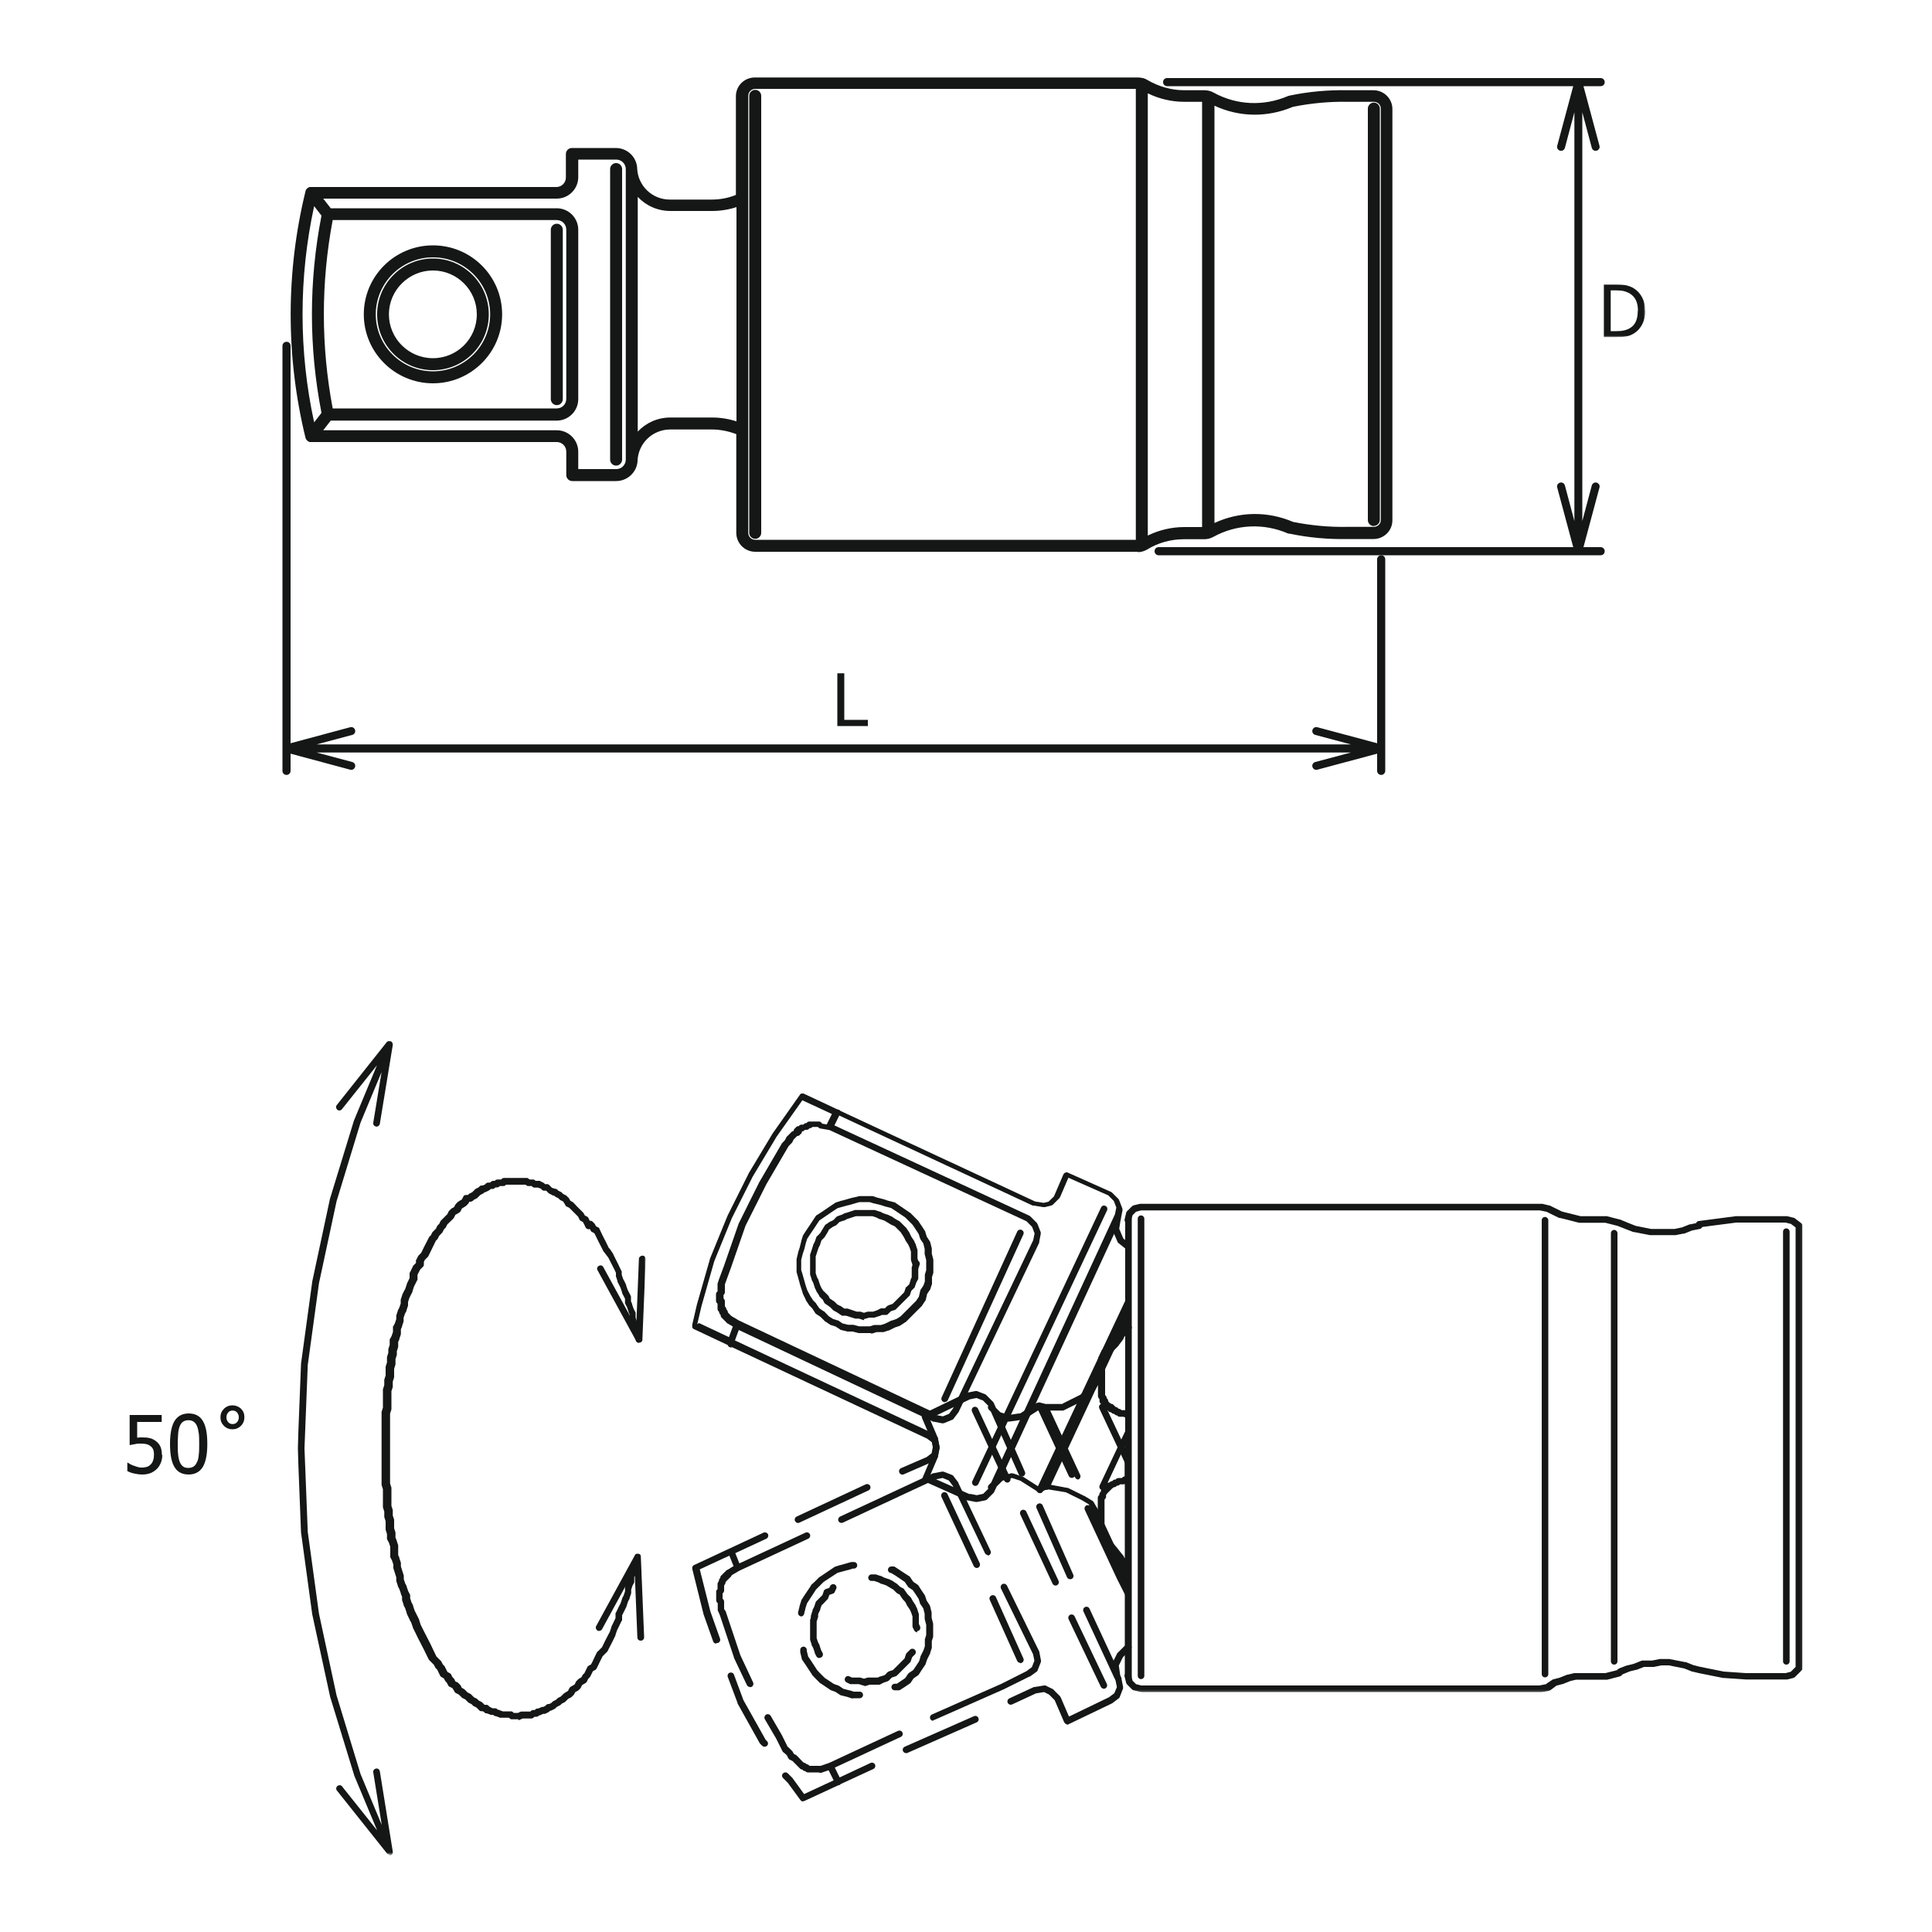 <?xml version="1.0" encoding="UTF-8"?> <svg xmlns="http://www.w3.org/2000/svg" xmlns:xlink="http://www.w3.org/1999/xlink" id="Ebene_1" version="1.1" viewBox="0 0 1000 1000"><!-- Generator: Adobe Illustrator 29.1.0, SVG Export Plug-In . SVG Version: 2.1.0 Build 142) --><defs><style> .st0 { mask: url(#mask); } .st1 { fill: #fff; } .st1, .st2 { fill-rule: evenodd; } .st3 { mask: url(#mask-1); } .st2 { fill: #151616; } .st4 { mask: url(#mask-21); } </style><mask id="mask" x="830.1" y="147.2" width="21.5" height="27.3" maskUnits="userSpaceOnUse"><g id="mask-2"><polygon id="path-1" class="st1" points="830.1 147.2 851.6 147.2 851.6 174.5 830.1 174.5 830.1 147.2"></polygon></g></mask><mask id="mask-1" x="358.1" y="564.9" width="574.9" height="310.9" maskUnits="userSpaceOnUse"><g id="mask-4"><polygon id="path-3" class="st1" points="358.1 564.9 933 564.9 933 875.7 358.1 875.7 358.1 564.9"></polygon></g></mask><mask id="mask-21" data-name="mask-2" x="154" y="538.2" width="180.1" height="421.6" maskUnits="userSpaceOnUse"><g id="mask-6"><polygon id="path-5" class="st1" points="154 538.2 334.1 538.2 334.1 959.9 154 959.9 154 538.2"></polygon></g></mask></defs><g id="Page-1"><g id="_x33_771Z"><g id="Group-12"><path id="Fill-1" class="st2" d="M224.1,140c-12.5,0-22.8,10.2-22.8,22.7s10.2,22.7,22.8,22.7,22.7-10.2,22.7-22.7-10.2-22.7-22.7-22.7h0ZM224.1,191.6c-16,0-28.9-13-28.9-28.9s13-28.9,28.9-28.9,28.9,12.9,28.9,28.9-13,28.9-28.9,28.9h0ZM224.1,133.2c-16.3,0-29.6,13.3-29.6,29.5s13.3,29.5,29.6,29.5,29.6-13.2,29.6-29.5-13.3-29.5-29.6-29.5h0ZM224.1,198.4c-19.7,0-35.8-16-35.8-35.7s16-35.7,35.8-35.7,35.8,16,35.8,35.7-16.1,35.7-35.8,35.7h0ZM288.2,209.7c-1.7,0-3.1-1.4-3.1-3.1v-87.7c0-1.7,1.4-3.1,3.1-3.1s3.1,1.4,3.1,3.1v87.7c0,1.7-1.4,3.1-3.1,3.1h0ZM318.9,241c-1.7,0-3.1-1.4-3.1-3.1V87.5c0-1.7,1.4-3.1,3.1-3.1s3.1,1.4,3.1,3.1v150.4c0,1.7-1.4,3.1-3.1,3.1h0ZM711.1,272.3c-1.7,0-3.1-1.4-3.1-3.1V56.2c0-1.7,1.4-3.1,3.1-3.1s3.1,1.4,3.1,3.1v212.9c0,1.7-1.4,3.1-3.1,3.1h0ZM390.9,278.9c-1.7,0-3.1-1.4-3.1-3.1V49.6c0-1.7,1.4-3.1,3.1-3.1s3.1,1.4,3.1,3.1v226.2c0,1.7-1.4,3.1-3.1,3.1h0ZM172.2,211.4h116c2.7,0,4.9-2.2,4.9-4.9v-87.7c0-2.7-2.2-4.9-4.9-4.9h-116c-6.1,32.4-6.1,65.1,0,97.5h0ZM162.6,106.7c-8,36.8-8,75.2,0,111.9l3.8-4.9c-6.6-33.9-6.6-68.2,0-102.1l-3.8-4.9ZM330.1,101.9v121.5c4.2-4.5,10.2-7.3,16.9-7.3h21.7c4.2,0,8.5.7,12.5,2v-110.9c-4,1.3-8.3,2-12.5,2h-21.7c-6.7,0-12.7-2.8-16.9-7.3h0ZM299.3,242.8h19.7c2.7,0,4.9-2.2,4.9-4.9V87.5c0-2.7-2.2-4.9-4.9-4.9h-19.7v9.1c0,6.1-5,11.1-11.1,11.1h-120.9l3.9,5h117c6.1,0,11.1,5,11.1,11.1v87.7c0,6.1-5,11.1-11.1,11.1h-117l-3.9,5h120.9c6.1,0,11.1,5,11.1,11.1v9.1ZM669.1,270.1c9.4,1.9,19,2.8,28.6,2.6h13.4c2,0,3.6-1.6,3.6-3.5V56.2c0-2-1.6-3.5-3.6-3.5h-13.3s0,0,0,0c-9.5-.2-19.2.7-28.6,2.6-13.2,5.6-27.8,5.4-40.6-.6v216c12.9-6,27.5-6.2,40.6-.6h0ZM594.1,48.3v228.9c5.9-2.9,12.4-4.4,19-4.4h9.1V52.7h-9.1c-6.6,0-13.1-1.5-19-4.4h0ZM390.9,279.4h197V46h-197c-2,0-3.6,1.6-3.6,3.6v53.1h0v119.9h0v53.2c0,2,1.6,3.6,3.6,3.6h0ZM589.1,285.6h-198.2c-5.4,0-9.8-4.4-9.8-9.8v-51.1c-4-1.5-8.3-2.4-12.5-2.4h-21.7c-9.1,0-16.5,7.1-16.9,16.1,0,0,0,.2,0,.3-.4,5.7-5.2,10.3-11.1,10.3h-22.7c-1.7,0-3.1-1.4-3.1-3.1v-12.2c0-2.7-2.2-4.9-4.9-4.9h-127.1c-.2,0-.4,0-.6,0-.5,0-1-.3-1.4-.7,0,0,0,0,0,0-.3-.2-.5-.5-.7-.8,0,0,0,0,0,0h0c0,0,0,0,0,0h0s0,0,0,0t0,0h0s0,0,0,0h0c-.1-.2-.2-.5-.3-.8-10.2-41.7-10.2-85.7,0-127.4,0-.2.1-.5.2-.7.2-.3.4-.7.7-.9,0,0,0,0,0,0h0s0,0,0,0h0s0,0,0,0c0,0,0,0,0,0h0s0,0,0,0c.4-.3.8-.6,1.3-.7,0,0,0,0,0,0h0s0,0,0,0h0c.2,0,.4,0,.6,0h127.1c2.7,0,4.9-2.2,4.9-4.9v-12.2c0-1.7,1.4-3.1,3.1-3.1h22.7c5.9,0,10.7,4.5,11.1,10.3,0,0,0,.2,0,.3.4,9,7.8,16.1,16.9,16.1h21.7c4.3,0,8.5-.8,12.5-2.4v-51.1c0-5.4,4.4-9.7,9.8-9.7h198.2c.9,0,1.7.1,2.6.3.1,0,.3,0,.4.1.7.2,1.4.5,2,.9,5.8,3.4,12.4,5.3,19,5.3h10.5c1.6,0,3.3.4,4.7,1.2,0,0,0,0,0,0,12,6.6,26,7.2,38.6,1.8,0,0,.2,0,.2-.1.2,0,.3,0,.5-.1,9.9-2.1,20.2-3,30.2-2.8h13.3c5.4,0,9.8,4.4,9.8,9.7v212.9c0,5.4-4.4,9.7-9.8,9.7h-13.3c-10.1.2-20.3-.7-30.2-2.8-.1,0-.2,0-.4,0-.1,0-.2,0-.4-.1-12.5-5.4-26.6-4.8-38.6,1.8h0c-1.4.8-3.1,1.2-4.7,1.2h-10.5c-6.7,0-13.3,1.8-19,5.3-1.5.9-3.2,1.4-5,1.4h0Z"></path><g id="Group-5"><g class="st0"><path id="Fill-3" class="st2" d="M847.8,160.9c0-2.1-.3-3.9-1-5.4-.7-1.5-1.7-2.6-3.1-3.5-1-.6-2-1-3.1-1.3-1.1-.3-2.5-.4-4.1-.4h-2.8v21.1h2.8c1.6,0,3-.1,4.2-.4,1.2-.3,2.3-.7,3.3-1.4,1.3-.8,2.2-2,2.8-3.4.6-1.4.9-3.2.9-5.3M851.6,160.9c0,2.5-.5,4.7-1.5,6.8-1,2-2.4,3.6-4.1,4.7-1.4.9-2.8,1.5-4.2,1.7-1.4.3-3.2.4-5.5.4h-6.3v-27.3h6.2c2.6,0,4.6.2,6,.6,1.5.4,2.7.9,3.7,1.6,1.8,1.2,3.1,2.7,4.1,4.6,1,1.9,1.5,4.2,1.5,6.9"></path></g></g><path id="Fill-6" class="st2" d="M817,287.4h-217.3c-1.1,0-2.1-.9-2.1-2.1s.9-2.1,2.1-2.1h214.6l-8.3-30.9c-.3-1.1.4-2.2,1.5-2.5,1.1-.3,2.2.4,2.5,1.5l4.9,18.4V58.1l-4.9,18.4c-.3,1.1-1.4,1.8-2.5,1.5-1.1-.3-1.8-1.4-1.5-2.5l8.3-30.9h-210.2c-1.1,0-2.1-.9-2.1-2.1s.9-2.1,2.1-2.1h224.4c1.1,0,2.1.9,2.1,2.1s-.9,2.1-2.1,2.1h-8.9l8.3,30.9c.3,1.1-.4,2.2-1.5,2.5-1.1.3-2.2-.4-2.5-1.5l-4.9-18.4v211.6l4.9-18.4c.3-1.1,1.4-1.8,2.5-1.5,1.1.3,1.8,1.4,1.5,2.5l-8.3,30.9h8.9c1.1,0,2.1.9,2.1,2.1s-.9,2.1-2.1,2.1h-11.6Z"></path><polygon id="Fill-8" class="st2" points="449.2 375.8 433.4 375.8 433.4 348.5 437 348.5 437 372.6 449.2 372.6 449.2 375.8"></polygon><path id="Fill-10" class="st2" d="M714.9,401.1c-1.1,0-2.1-.9-2.1-2.1v-8.9l-31,8.3c-1.1.3-2.2-.4-2.5-1.5-.3-1.1.4-2.2,1.5-2.5l18.4-4.9H163.9l18.4,4.9c1.1.3,1.8,1.4,1.5,2.5-.3,1.1-1.4,1.8-2.5,1.5l-30.9-8.3v8.9c0,1.1-.9,2.1-2.1,2.1s-2.1-.9-2.1-2.1v-11.5h0v-208.5c0-1.1.9-2.1,2.1-2.1s2.1.9,2.1,2.1v205.7l30.9-8.3c1.1-.3,2.2.4,2.5,1.5.3,1.1-.4,2.2-1.5,2.5l-18.4,4.9h535.3l-18.4-4.9c-1.1-.3-1.8-1.4-1.5-2.5.3-1.1,1.4-1.8,2.5-1.5l31,8.3v-95.2c0-1.1.9-2.1,2.1-2.1s2.1.9,2.1,2.1v97.9h0v11.6c0,1.1-.9,2.1-2.1,2.1"></path></g><g id="Group-23"><g id="Group-15"><g id="Group-3"><g class="st3"><path id="Fill-11" data-name="Fill-1" class="st2" d="M489,725.8c-.2,0-.5,0-.7-.2-.9-.4-1.3-1.4-.9-2.3l39.1-85.8c.4-.9,1.4-1.3,2.3-.9s1.3,1.4.9,2.3l-39.1,85.8c-.3.6-.9,1-1.6,1h0ZM504.8,769.1c-.2,0-.5,0-.7-.2-.9-.4-1.2-1.5-.8-2.3l66.6-141.6c.4-.9,1.4-1.3,2.3-.8.9.4,1.2,1.4.8,2.3l-66.6,141.6c-.3.6-.9,1-1.6,1h0ZM361.8,684.8l15.5,7.3,2-5.5-2.9-1.7c0,0-.2,0-.2-.2,0,0-.1-.1-.2-.2l-2.5-2.5h0s0,0,0,0h0s0,0,0,0h0c-.2-.2-.3-.4-.4-.6,0-.2-.1-.4-.1-.6h0v-.2l-.3-.3s0,0,0,0c0,0,0,0,0,0h0s0,0,0,0c-.2-.2-.3-.4-.4-.6,0-.2,0-.3-.1-.5h0s0,0,0,0h0v-.2l-.3-.3h0s0,0,0,0h0s0,0,0,0h0c-.2-.2-.3-.4-.4-.6,0-.2-.1-.4-.1-.6h0v-2.7l-.3-.3c-.2-.2-.3-.4-.4-.6h0c0-.2,0-.4-.1-.5h0v-3.4h0c0-.3,0-.5.1-.7h0c0-.2.2-.4.4-.6l.3-.3v-3.4c0-.1,0-.2,0-.3,0-.1,0-.2,0-.3l.8-2.4s0,0,0,0l2.5-6.7,7.5-21.6s0,0,0-.1h0c0-.1,10.8-21.7,10.8-21.7,0,0,0,0,0,0h0s0,0,0,0l11.6-19.9c0,0,0-.2.1-.2,0,0,.1-.1.2-.2l1.4-1.5.7-1.4c0,0,0-.2.2-.3,0,0,.1-.2.2-.2l1.6-1.6s0,0,0,0l.8-.8s0,0,0,0h0c.1-.1.3-.2.4-.3.2,0,.4-.1.6-.1h0c0-.2,0-.4.1-.6,0-.2.2-.4.4-.6l.8-.8s0,0,0,0h0s0,0,0,0h0c.2-.2.3-.3.5-.4h0c.2,0,.4-.1.7-.1h.1l.3-.3c.2-.2.4-.3.6-.4h0c.2,0,.3-.1.5-.1h0s.1,0,.1,0h.9l.3-.3c.2-.2.4-.3.6-.4h0c.2,0,.4-.1.6-.1h0s0,0,0,0h.1l.3-.3c.2-.2.4-.3.6-.4h0c.2,0,.3-.1.5-.1h5.1c.7,0,1.3.4,1.6,1.1l2.4.4,2.7-5.4-15.3-7.1-13.3,18.8-12.4,20.7-10.8,21.5-9.1,22.3-6.6,23.2-2.2,9.4ZM484.5,732.4l3.5.7,3.2-1.3,2.1-2.8,41.5-87.1.7-3.5-1.3-3.4-2.9-2.9-102-47.2-4.7-.8c-.2,0-.3,0-.5-.2-.2,0-.4-.3-.6-.4h0c0,0-.1-.2-.2-.2h-2.8l-.3.3s0,0,0,0h0s0,0,0,0c-.1.1-.2.2-.4.2h0s0,0,0,0c-.2,0-.5.2-.7.2h-.1l-.3.3s0,0,0,0h0c-.1.1-.3.2-.4.3-.2.1-.5.2-.7.2h-1l-.3.3c-.2.2-.3.3-.6.4-.2,0-.4.1-.6.1h0c0,.2,0,.4-.1.6,0,.2-.2.4-.3.5h0s0,0,0,0l-.8.8c-.2.2-.4.3-.6.4-.2,0-.4.1-.6.1h-.1l-1.8,1.8-.7,1.4c0,0,0,.2-.2.3,0,0-.1.2-.2.2l-1.5,1.5-11.5,19.7-10.8,21.5-7.5,21.6s0,0,0,0l-3.2,8.8v3.9c0,.2,0,.5-.1.7h0c0,.2-.2.4-.3.5h0s0,0,0,0h0s0,0,0,0l-.3.4v1.8l.3.3s0,0,0,0h0c.1.1.2.3.3.5h0c0,.2.1.4.1.7h0v2.6l.3.3h0s0,0,0,0h0c.1.2.2.3.3.5,0,.2.2.5.2.7h0c0,.1.3.4.3.4,0,0,0,0,.1.1h0c0,.1.2.3.2.4,0,.2.2.4.2.7h0c0,.1.3.4.3.4,0,0,0,0,0,0l.8.8h0l.7.7,3.9,2.3,102.2,48.2ZM502,773.2l3.6.7,3.3-.7,2.6-2.6c-.3-.6-.2-1.5.3-2l.8-.8s0,0,0,0l.4-.4,64.1-138.9.7-3.5-1.3-3.4-2.9-2.9-20.6-9.1-4.3,10c0,.1-.1.2-.2.3,0,.1-.2.2-.2.3l-3.3,3.3c-.1.1-.2.2-.4.3-.2,0-.3.1-.5.2l-3.3.8c-.1,0-.3,0-.5,0-.1,0-.2,0-.3,0l-4.9-.8c0,0-.2,0-.3,0,0,0-.2,0-.3,0l-100.1-46.6-2.5,5.1,100.8,46.7c0,0,.2,0,.3.2,0,0,.2.2.3.2l3.3,3.3c0,0,.2.2.2.3,0,.1.1.2.2.3l1.6,4.1c0,.1.1.3.1.5h0c0,.2,0,.4,0,.5l-.8,4.1c0,0,0,.2,0,.3,0,0,0,.2,0,.2l-41.6,87.4c0,0,0,.1-.1.2,0,0,0,0-.1.2l-2.5,3.3c0,.1-.2.3-.4.4h0c-.1.1-.3.2-.4.2l-4.1,1.7c-.2,0-.4.1-.6.1h0s0,0-.1,0c-.1,0-.2,0-.4,0l-4.1-.8c0,0-.2,0-.2,0h0c0,0-.2,0-.2,0l-100.7-47.5-2,5.4,100.8,47.3c0,0,.1,0,.2,0,0,0,.1,0,.2.1l3.3,2.5c0,0,.1.1.2.2h0c0,0,.1.2.2.2t0,0h0c0,.1.2.3.2.4h0c0,0,0,.2,0,.2l.8,4.1c0,.1,0,.3,0,.4s0,.3,0,.4l-.8,4.1c0,0,0,.1,0,.2,0,0,0,.1,0,.2l-4.3,10.1,20.7,9.2ZM568.1,784.9c-.6,0-1.2-.3-1.5-.9l-3.1-5.4-3.7-2.2-8.1-4-9.9-1.6-2.9,1.5c0,0-.1,0-.2,0-.2,0-.5.2-.7.1-.2,0-.5,0-.7-.2,0,0-.1,0-.2-.1l-9-5.7-4.3-1.4-4.9,1.4-3,3-1.3,2.8c0,0,0,.2-.2.3,0,.1-.2.2-.2.3l-3.3,3.3c-.1.1-.2.2-.4.3h0c-.2,0-.4.2-.6.2l-4.1.8c-.1,0-.3,0-.4,0-.1,0-.3,0-.4,0l-4.1-.8c0,0-.2,0-.2,0s-.1,0-.2,0l-22.4-10s0,0,0,0h0s0,0,0,0c0,0,0,0,0,0-.2,0-.3-.2-.5-.3h0s0,0,0,0h0s0,0,0,0h0s0,0,0,0h0s0,0,0,0h0s0,0,0,0h0s0,0,0,0h0s0,0,0,0h0s0,0,0,0h0s0,0,0,0h0s0,0,0,0h0s0,0,0,0h0s0,0,0,0h0s0,0,0,0h0s0,0,0,0h0s0,0,0,0h0s0,0,0,0h0s0,0,0,0c0,0,0,0,0,0h0s0,0,0,0h0s0,0,0,0h0s0,0,0,0h0s0,0,0,0h0s0,0,0,0h0s0,0,0,0h0s0,0,0,0h0s0,0,0,0h0s0,0,0,0h0s0,0,0,0h0s0,0,0,0h0c-.1-.2-.2-.5-.2-.7h0c0-.3,0-.5.1-.7l4.9-11.5.7-3.6-.6-3.2-2.7-2-100.9-47.3c-.4.2-.8.2-1.2,0-.5-.2-.9-.6-1-1.1l-17.4-8.2c-.1,0-.3-.1-.4-.2h0c-.2-.2-.4-.4-.5-.6h0c-.1-.2-.2-.5-.2-.7,0-.2,0-.3,0-.4l2.5-10.8h0c0,0,6.7-23.4,6.7-23.4h0c0-.1,0-.2,0-.2l9.2-22.5s0,0,0,0c0,0,0,0,0,0l10.8-21.6s0,0,0,0h0s0,0,0-.1l12.5-20.8s0,0,0,0c0,0,0,0,0,0l14.1-20c0-.1.2-.3.3-.4.2-.2.4-.3.6-.3.2,0,.5,0,.8,0,.2,0,.3,0,.4.1l17.5,8.2c.2-.1.5,0,.8.2.2.1.4.3.6.5l100.8,46.9,4.4.7,2.5-.6,2.8-2.7,4.9-11.4h0c.3-.7,1.1-1.1,1.6-1.1h0s0,0,0,0h0c.2,0,.4,0,.6.1l22.4,10c.1,0,.2,0,.3.2,0,0,.2.1.3.2l3.3,3.3c0,0,.2.2.2.3,0,.1.1.2.2.4l1.6,4.1c0,.2.1.4.1.6,0,.2,0,.3,0,.5l-.8,4.1c0,0,0,.2,0,.2,0,0,0,.2,0,.2l-61.4,132.9,4.4-1.3c.2,0,.3-.1.6,0h0c.2,0,.3,0,.5,0l4.9,1.7c0,0,.2,0,.2,0,0,0,.1,0,.2.1l8.3,5.3,2.4-1.2c.1,0,.2-.1.4-.1h0c.2,0,.3,0,.5,0h1.6c0,0,.1,0,.2,0,0,0,.1,0,.2,0l9.1,1.7c0,0,.2,0,.3,0,0,0,.2,0,.3.1l8.3,4.1s0,0,.1,0h0s0,0,0,0l4.1,2.5c.1,0,.3.2.4.3h0c.1.1.2.2.3.4l3.3,5.8c.5.8.2,1.9-.6,2.4-.3.2-.6.2-.9.2h0ZM572.3,799.1c-.6,0-1.2-.4-1.5-1h0c-.4-.2-.7-.5-.8-.9-.6-.3-1-.9-1-1.6v-.8c0-.2,0-.3,0-.4-.2-.8.2-1.6.9-2,.8-.5,1.9,0,2.3.8l.8,1.6c0,0,0,.2.1.2l.8,1.6c.4.9,0,1.9-.8,2.3-.2.1-.5.2-.8.2h0ZM590.6,875.7c-.2,0-.3,0-.5,0l-3.3-.8c-.2,0-.3-.1-.5-.2-.1,0-.3-.2-.4-.3l-2.5-2.5c-.1-.1-.2-.3-.3-.4,0-.1-.1-.3-.2-.4l-.8-3.3c-.2-.9.3-1.9,1.3-2.1,1-.2,1.9.3,2.1,1.3l.7,2.9,1.8,1.8,2.6.7h206.2l3.5-.7.4-.4c0,0,.1-.1.2-.2,0,0,0,0,.1,0l2.4-1.6c0,0,.2-.1.3-.2.1,0,.2,0,.3-.1l3.2-.8,4-1.6c0,0,0,0,.2,0,0,0,0,0,.1,0l3.3-.8c.2,0,.3,0,.5,0h15.6l6-1.5.5-.5c0,0,.2-.2.3-.2.1,0,.2-.1.3-.2l4.1-1.6c0,0,.1,0,.2,0h0s0,0,.1,0l3.2-.8,4-1.6c.1,0,.2,0,.4-.1.1,0,.2,0,.3,0h4.8l4-.8c.1,0,.2,0,.4,0h4.1c0,0,.1,0,.2,0,0,0,.1,0,.2,0l4.1.8s0,0,0,0l4.1.8c0,0,.1,0,.2,0,0,0,.1,0,.2,0l4,1.6,3.2.8,12.4,2.5,11.5.8h20.5l2.7-.7,2.5-2.5v-227.5l-2.4-1.8-2.8-.7h-25.5l-12.4,1.6h0l-5.3.7c0,.1-.1.3-.2.4-.2.2-.4.4-.6.5-.1,0-.3.1-.4.1l-4,.8-4,1.6c0,0-.1,0-.2,0,0,0-.1,0-.2,0l-4.1.8c-.1,0-.2,0-.4,0h-12.5c0,0-.2,0-.2,0,0,0-.1,0-.2,0l-4.1-.8h0l-4.1-.8c0,0-.1,0-.2,0,0,0-.1,0-.2,0l-4.1-1.6h0l-4.1-1.6-6.3-1.6h-13.1c0,0-.2,0-.2,0,0,0-.2,0-.3,0l-6.6-1.7h0l-3.3-.8c0,0-.1,0-.2,0,0,0-.2,0-.2,0l-3.3-1.6h0l-3.2-1.6-3.5-.7h-206.4l-2.6.7-1.8,1.8-.7,2.9c-.2.9-1.2,1.5-2.1,1.3-.9-.2-1.5-1.2-1.3-2.1l.8-3.3c0-.2,0-.3.2-.5,0-.2.2-.3.3-.4l2.5-2.5c.1-.1.3-.2.4-.3t0,0c.1,0,.3-.1.4-.2l3.3-.8c.2,0,.3,0,.5,0h207.4c0,0,.2,0,.2,0,0,0,.2,0,.3,0l3.2.8c0,0,.2,0,.2,0s.1,0,.2,0l6.5,3.2,9.6,2.4h13.1c0,0,.2,0,.3,0,0,0,.2,0,.2,0l6.6,1.7c0,0,0,0,.1,0h.1c0,0,4.1,1.7,4.1,1.7h0s0,0,0,0l4,1.6,4,.8s0,0,0,0l4,.8h12.2l3.8-.8,4-1.6c0,0,.1,0,.2,0,0,0,.1,0,.2,0l2.9-.6c0-.2.2-.4.3-.5,0,0,0,0,0,0,.2-.2.4-.4.6-.5h0c.2,0,.3-.1.5-.1l19.1-2.5c0,0,.2,0,.3,0h25.8c0,0,.2,0,.3,0,0,0,.2,0,.2,0l3.3.8c.1,0,.2,0,.4.1.1,0,.2.1.3.2l3.3,2.5s0,0,0,0c.2.2.3.3.4.5.1.2.2.4.2.7h0v229.2h0c0,.3,0,.5-.1.6h0c0,.2-.2.4-.4.6l-3.3,3.3c-.1.1-.3.2-.4.3-.1,0-.3.1-.4.2l-3.3.8c-.1,0-.3,0-.5,0h-20.8s0,0,0,0h0s0,0,0,0l-11.6-.8c0,0-.2,0-.3,0l-12.5-2.5s0,0,0,0c0,0,0,0,0,0l-3.3-.8s0,0-.1,0c0,0,0,0-.1,0l-4-1.6-4-.8h0l-4-.8h-3.8l-4,.8c-.1,0-.2,0-.4,0h-4.7l-3.8,1.5s-.1,0-.1,0h-.2c0,0-3.2.8-3.2.8l-3.7,1.5-.6.6c-.1.1-.3.2-.4.3-.1,0-.3.1-.4.2l-6.6,1.7c0,0-.2,0-.3,0,0,0-.2,0-.2,0h-15.6l-3,.7-4,1.6s0,0-.1,0c0,0,0,0-.1,0l-3,.8-2.8,2.1c-.1.1-.3.2-.4.3,0,0,0,0,0,0-.2,0-.3.1-.5.2l-4.1.8c-.1,0-.3,0-.4,0h-206.6Z"></path></g></g><path id="Fill-4" class="st2" d="M425.6,671.6c-.6,0-1.1-.3-1.4-.8l-1.7-2.5s0,0,0-.1c0,0,0,0,0-.1l-.8-1.6s0,0,0-.1c0,0,0,0,0-.1l-.8-2.4-.8-1.5s0,0,0-.1c0,0,0,0,0-.2l-.8-2.4c0,0,0-.2,0-.3,0-.1,0-.2,0-.3v-9.1c0,0,0-.2,0-.3,0-.1,0-.2,0-.3l.8-2.4s0,0,0,0l.8-2.5s0,0,0-.1c0,0,0,0,0-.1l.8-1.5.8-2.3c0-.2.1-.3.2-.4,0-.1.2-.2.3-.3l1.5-1.5,2.3-3.8c0-.1.2-.3.3-.4h0c0-.1.2-.2.3-.3l2.4-1.6s0,0,0,0c0,0,0,0,.2,0l1.4-.7,1.4-1.5c.1,0,.2-.2.3-.3.1,0,.3-.1.4-.2l2.3-.8,1.5-.8s0,0,.1,0c0,0,0,0,.2,0l2.5-.8h0l2.4-.8c0,0,.2,0,.3,0,0,0,.2,0,.3,0h9.1c0,0,.2,0,.3,0,.1,0,.2,0,.3,0l2.4.8c0,0,.1,0,.2,0,0,0,0,0,.1,0l1.5.8,2.3.8c0,0,0,0,.1,0,0,0,0,0,.1,0l1.6.8s0,0,.1,0c0,0,0,0,.1,0l2.4,1.6,1.5.8c0,0,.2,0,.3.2,0,0,.2.1.3.2l3.3,3.3s0,0,.1.1c0,0,0,.1.1.2l1.6,2.4s0,0,0,.2c0,0,0,0,0,0l.8,1.6,1.6,2.4s0,0,0,.1c0,0,0,0,0,.1l.8,1.6h0c0,.2,0,.2,0,.3l.8,2.4c0,.1,0,.2,0,.3,0,.1,0,.2,0,.3v3.8l.7,2.2c.3.9-.2,1.9-1.1,2.2-.9.3-1.9-.2-2.2-1.1l-.8-2.5c0-.1,0-.2,0-.3,0,0,0-.2,0-.3v-3.8l-.7-2.1-.7-1.5-1.6-2.4s0,0,0-.1c0,0,0,0,0-.1l-.8-1.5-1.5-2.3-1.5-1.5s0,0,0,0h0l-1.5-1.5-1.4-.7s0,0-.1,0c0,0,0,0-.1,0l-3.8-2.3-2.3-.8c0,0-.1,0-.2,0,0,0,0,0-.1,0l-1.5-.8-2.1-.7h-8.6l-2.2.7s0,0,0,0l-2.4.8-1.5.8s0,0-.1,0c0,0-.1,0-.2,0l-2.1.7-1.4,1.4c0,0-.2.1-.2.2,0,0-.2.1-.3.2l-1.5.7-2,1.4-.6,1.2s0,0,0,0h0c0,.1-1.6,2.6-1.6,2.6,0,0,0,.1-.1.2,0,0,0,.1-.2.2l-1.4,1.4-.7,2.1s0,0,0,.1h0c0,0,0,0,0,.1l-.8,1.5-.8,2.4h0s-.7,2.2-.7,2.2v8.6l.7,2.1.8,1.5s0,0,0,.1c0,0,0,0,0,.1l.8,2.4.7,1.5,1.6,2.4c.5.8.3,1.9-.5,2.4-.3.2-.6.3-1,.3h0ZM447.3,686.5h3l2.2-.7c.1,0,.2,0,.3,0,.1,0,.2,0,.3,0h3l2.1-.7,3.2-1.6c0,0,.1,0,.2,0h0s0,0,.1,0l2.3-.8,2.2-1.4,4-4,2.5-2.5s0,0,0,0l1.5-1.5,1.4-2.1.7-3c0-.1,0-.2,0-.3,0-.1.1-.2.2-.3l1.5-2.3.7-2v-3c0,0,0-.2,0-.3,0-.1,0-.2,0-.3l.7-2.2v-5.3l-.8-3.1c0,0,0-.2,0-.2,0,0,0-.2,0-.2v-2.3l-.7-2.8-1.5-2.2c0,0,0-.2-.1-.2,0,0,0-.2-.1-.3l-.7-2.2-1.5-2.3h0s-1.6-2.4-1.6-2.4l-3.9-3.9-2.4-1.6h0l-2.5-1.7h0s-2.3-1.5-2.3-1.5l-3-.8s0,0,0,0h0s0,0-.1,0l-2.4-.8-3.3-.8c0,0-.1,0-.2,0l-2.2-.7h-5.3l-5.5,1.6c0,0-.1,0-.2,0l-5.5,1.5-2.3,1.5s0,0,0,0l-2.5,1.7h0s-2.5,1.7-2.5,1.7c0,0,0,0,0,0l-2.2,1.5-3.1,4.7s0,0,0,0l-1.7,2.5-1.5,2.3-.7,2.2-.8,3.2s0,0,0,0c0,0,0,0,0,0l-.8,2.4-.8,3.1v5.3l.7,2.2s0,0,0,0c0,0,0,0,0,0l1.6,5.7s0,0,0,0l.8,2.4,1.6,3.1,1.5,2.3,1.5,1.5s0,0,.1.2c0,0,0,.1.1.2l1.5,2.2,2.2,1.5c0,0,.1,0,.2,0,0,0,.1.1.2.2l2.3,2.4,2.2,1.4,2.2.7c0,0,.2,0,.3,0,0,0,.2,0,.2.1l2.2,1.5,2.8.7h2.2c0,0,.2,0,.2,0,0,0,.2,0,.3,0l3.1.8h2.3ZM450.6,690h-5.8c0,0-.2,0-.2,0,0,0-.2,0-.2,0l-3.1-.8h-2.2c0,0-.2,0-.3,0,0,0-.1,0-.2,0l-3.2-.8c-.1,0-.2,0-.3-.1,0,0-.2,0-.3-.2l-2.3-1.5-2.2-.7c0,0-.2,0-.2,0,0,0-.2,0-.2-.1l-2.4-1.6c0,0-.1,0-.2-.1,0,0-.1,0-.2-.1l-2.4-2.4-2.3-1.5c-.1,0-.2-.2-.3-.3,0,0-.2-.2-.2-.3l-1.5-2.3-1.5-1.5s0,0-.1-.1c0,0,0-.1-.1-.2l-1.6-2.4s0,0,0-.1c0,0,0,0,0-.1l-1.6-3.3s0,0,0-.1c0,0,0,0,0-.1l-1.6-5h0c0-.1,0-.1,0-.2l-1.6-5.7c0,0,0-.2,0-.3,0-.1,0-.2,0-.3v-5.7c0,0,0-.2,0-.2,0,0,0-.2,0-.2l.8-3.3h0c0,0,0-.1,0-.2l.8-2.4.8-3.2h0c0-.1,0-.2,0-.2l.8-2.5c0,0,0-.2,0-.2,0,0,0-.2.1-.2l1.6-2.5,1.7-2.5h0s3.3-5,3.3-5c0-.1.2-.2.2-.3,0,0,.2-.2.3-.2l2.5-1.6s0,0,0,0l2.5-1.7h0s2.5-1.7,2.5-1.7h0s2.4-1.6,2.4-1.6c0,0,.2,0,.2-.1,0,0,.2,0,.2,0l2.4-.8c0,0,.1,0,.2,0l5.7-1.6c0,0,.1,0,.2,0l3.3-.8c.1,0,.3,0,.5,0h5.8c.1,0,.2,0,.3,0,0,0,.2,0,.3,0l2.4.8,3.2.8s0,0,0,0c0,0,0,0,0,0l2.4.8,3.2.8c.1,0,.2,0,.3.1.1,0,.2.1.3.2l2.5,1.7h0l2.5,1.7h0s2.5,1.7,2.5,1.7c0,0,.1,0,.2.1,0,0,0,0,.1.1l1.6,1.6h0l2.5,2.5c0,0,0,0,.1.2,0,0,0,.1.1.2l1.7,2.5s0,0,0,0l1.6,2.5c0,0,0,.2.1.2,0,0,0,.2,0,.3l.7,2.2,1.5,2.3c0,0,.1.2.2.3,0,0,0,.2.1.3l.8,3.2c0,0,0,.2,0,.2,0,0,0,.2,0,.3v2.2l.8,3.1c0,0,0,.2,0,.3,0,0,0,.2,0,.2v5.7c0,.1,0,.2,0,.3,0,0,0,.2,0,.3l-.7,2.2v3c0,.1,0,.2,0,.3,0,.1,0,.2,0,.3l-.8,2.4c0,0,0,.2-.1.3,0,0,0,.2-.1.2l-1.5,2.2-.7,3c0,.1,0,.2-.1.3,0,.1,0,.2-.2.3l-1.6,2.4c0,0,0,.1-.1.2,0,0,0,0-.1.1l-4.1,4.1-1.7,1.7h0l-2.5,2.5c0,0,0,0-.2.1,0,0-.1,0-.2.1l-2.4,1.6c0,0-.1,0-.2.1,0,0-.2,0-.2.1l-2.4.8-3.2,1.6s0,0-.1,0h0c0,0-.1,0-.2,0l-2.4.8c0,0-.2,0-.3,0-.1,0-.2,0-.3,0h-3l-2.2.7c-.1,0-.2,0-.3,0h0c0,0-.2,0-.3,0h0ZM835.5,861.6c-1,0-1.7-.8-1.7-1.7v-221.6c0-1,.8-1.7,1.7-1.7s1.7.8,1.7,1.7v221.6c0,1-.8,1.7-1.7,1.7h0ZM924.6,861.6c-1,0-1.7-.8-1.7-1.7v-222.4c0-1,.8-1.7,1.7-1.7s1.7.8,1.7,1.7v222.4c0,1-.8,1.7-1.7,1.7h0ZM799.7,868.2c-1,0-1.7-.8-1.7-1.7v-234.9c0-1,.8-1.7,1.7-1.7s1.7.8,1.7,1.7v234.9c0,1-.8,1.7-1.7,1.7h0ZM582.2,748.5l-8.9,19c.2,0,.4-.1.7-.1h.1l.3-.3s0,0,0,0h0c.1-.1.3-.2.5-.3h0c.2,0,.4-.1.6-.2h.2l.3-.3c.2-.2.4-.3.6-.4.2,0,.4-.1.6-.1h.2l.3-.3c.2-.2.4-.3.6-.4h0c.2,0,.4,0,.6-.1h1.8l.3-.3s0,0,0,0h0s0,0,0,0h0c.2-.2.3-.3.5-.4h0c.2,0,.4-.1.6-.2v-15.5ZM581.8,806.1l.4.4v-38.4s0,0,0,0h0c-.2.1-.5.2-.7.2h-1.8l-.3.3s0,0,0,0c0,0,0,0,0,0h0c-.1.1-.3.2-.5.3h0c-.2,0-.4.1-.7.1h-.1l-.3.3c-.2.2-.4.3-.6.4h0c-.2,0-.4.1-.6.1h-.2l-.3.3c-.2.2-.3.3-.5.3-.2.4-.5.7-.9.9-.2.4-.5.6-.8.8-.2.4-.5.6-.8.8,0,.2-.2.3-.3.5l-.3.4v.8c0,.6-.3,1.2-.8,1.5v13.8l.8,3.4s0,0,0,0c0,.1,0,.3,0,.4h0v.8c0,0,0,.1,0,.2.3.2.5.4.7.7,0,0,0,0,0,0h0s0,0,0,0h0s0,0,0,0h0s0,0,0,0c.2,0,.3.2.4.4h0s0,0,0,0l4.9,5.7s0,0,.1.1h0s0,0,0,.1l3.2,4ZM583.9,869.1c-1,0-1.7-.8-1.7-1.7v-55.1l-.3-.3c0,0-.1-.2-.2-.2,0,0-.1-.2-.2-.3v-.2c-.1,0-3-3.4-3-3.4,0,0,0,0-.1-.1,0,0,0,0,0,0l-3.5-4.3-1.3-1.3s0,0-.1-.1c0,0,0,0,0-.1l-2-2.6c-.9,0-1.7-.8-1.7-1.7v-.8c0,0,0-.1,0-.2-.5-.3-.8-.9-.8-1.5v-.4l-.6-1.3c0-.1-.1-.3-.2-.4,0-.1,0-.3,0-.4v-1.7l-1.6-7c-.2-.9.4-1.9,1.3-2.1.1,0,.2,0,.3,0v-6.6c0-.6.3-1.2.8-1.5v-.2h0c0-.3,0-.5.1-.6,0-.2.2-.4.4-.6h0s0,0,0,0t0,0h0s.3-.4.3-.4c0-.3,0-.6.2-.9,0,0,0,0,0,0-.9-.4-1.2-1.4-.8-2.3l13.2-28v-54.3l-39.2,83.7c-.4.9-1.5,1.2-2.3.8-.2,0-.3-.2-.5-.3l-.6,1.2c-.4.9-1.4,1.2-2.3.8-.9-.4-1.2-1.4-.8-2.3l45.7-97.1v-27.1l-3.5-2.8c-.1,0-.2-.2-.3-.3,0-.1-.2-.2-.2-.4l-2.5-5.8c0-.2-.1-.3-.1-.5h0c0-.2,0-.3,0-.5l.8-5c.2-.9,1.1-1.6,2-1.4.9.2,1.6,1.1,1.4,2l-.7,4.5,2.1,5,1,.8v-10.6c0-1,.8-1.7,1.7-1.7s1.7.8,1.7,1.7v14.2h0v28.3h0v5h0v62.5h0v70.8h0v55.8c0,1-.8,1.7-1.7,1.7h0ZM590.6,869.1c-1,0-1.7-.8-1.7-1.7v-236.6c0-1,.8-1.7,1.7-1.7s1.7.8,1.7,1.7v236.6c0,1-.8,1.7-1.7,1.7h0Z"></path><path id="Fill-61" data-name="Fill-6" class="st2" d="M447.3,683.3c-.2,0-.4,0-.6-.1l-2.2-.7h-1.3c-.1,0-.2,0-.3,0-.1,0-.2,0-.3,0l-2.5-.8s0,0,0,0l-2.2-.7h-1.4c-.2,0-.4,0-.6,0h0c-.2,0-.3-.1-.4-.2l-2.4-1.6-1.5-.8c0,0-.2-.1-.3-.2,0,0-.2-.1-.2-.2l-1.5-1.5-2.3-1.6c-.1,0-.3-.2-.4-.3h0c-.1-.1-.2-.2-.3-.4l-.7-1.4-1.5-1.5c-.7-.7-.7-1.8,0-2.5.7-.7,1.8-.7,2.5,0l1.6,1.6c0,0,.1.2.2.2,0,0,.1.2.2.3l.6,1.2,2.1,1.4c0,0,.1,0,.2.1,0,0,.1,0,.2.2l1.4,1.4,1.4.7s0,0,.1,0c0,0,0,0,.1,0l2,1.4h1.1c.1,0,.2,0,.3,0,.1,0,.2,0,.3,0l4.7,1.6h1.3c.2,0,.2,0,.3,0,.1,0,.2,0,.3,0l1.9.6,1.9-.6c0,0,.2,0,.3,0h0c.1,0,.2,0,.3,0h2.2l2.1-.7,1.5-.8c.1,0,.3-.1.4-.2h0c.1,0,.2,0,.4,0h1.7l1.1-1.1c.1-.1.2-.2.4-.3.1,0,.2-.1.4-.2l2.1-.7,3-3s0,0,0,0l3-3,.7-2.1c0-.1,0-.3.2-.4,0-.1.2-.2.3-.3l1.4-1.3.7-2.1s0,0,0-.1c0,0,0-.1,0-.2l.6-1.3v-4.5c0-.1,0-.2,0-.3,0,0,0-.2,0-.3l.8-2.5c.3-.9,1.3-1.4,2.2-1.1.9.3,1.4,1.3,1.1,2.2l-.7,2.2v4.7c0,.1,0,.3,0,.4,0,.2,0,.3-.2.4l-.8,1.5-.8,2.3c0,.1,0,.3-.2.4,0,.1-.2.2-.3.3l-1.3,1.3-.7,2.1c0,.1-.1.3-.2.4,0,.1-.2.2-.3.3l-1.6,1.6s0,0,0,0l-5,5c0,.1-.2.2-.3.3-.1,0-.3.2-.4.2l-2.1.7-1.4,1.4h0c-.2.2-.3.3-.5.4h0c-.2,0-.5.2-.6.1,0,0,0,0,0,0h0s0,0,0,0h-2.1l-1.3.6s0,0-.1,0c0,0,0,0-.1,0l-2.4.8c0,0-.2,0-.3,0-.1,0-.2,0-.3,0h-2.2l-2.2.7c-.1,0-.3,0-.4,0h0s0,0-.1,0h0ZM583.9,758.3c-.6,0-1.3-.4-1.6-1l-13.3-28.3c-.4-.9,0-1.9.8-2.3.9-.4,1.9,0,2.3.8l13.3,28.3c.4.9,0,1.9-.8,2.3-.2.1-.5.2-.7.2h0ZM558.1,765.8c-.6,0-1.3-.4-1.6-1l-.3-.6c-.2.3-.4.5-.7.6-.9.4-1.9,0-2.3-.8l-15.8-34-7.5,4.8c-.1,0-.3.2-.5.2h0c-.2,0-.4.1-.5,0h-.7l-5.7.8c-.1,0-.3,0-.4,0-.1,0-.3,0-.4,0l-3.1-1,11.9,27c.4.9,0,1.9-.9,2.3-.9.4-1.9,0-2.3-.9l-14.4-32.5-1.1-1.1c-.5-.5-.6-1.4-.3-2l-2.7-2.7-3.4-1.3-3.4.7-20.8,10,4.3,10.1c0,0,0,.1,0,.2,0,0,0,.1,0,.2l.8,4.1c0,.1,0,.2,0,.3h0c0,.1,0,.3,0,.4l-.8,4.1s0,0,0,.1h0s0,0,0,0c0,.2,0,.3-.2.4-.1.2-.3.4-.5.5l-3.3,2.5c0,0-.1,0-.2.1,0,0-.1,0-.2,0l-13.3,5.8c-.9.4-1.9,0-2.3-.9-.4-.9,0-1.9.9-2.3l13.2-5.7,2.6-2,.6-3.2-.7-3.6-4.9-11.5s0,0,0,0c0-.1,0-.3-.1-.4h0c0-.3,0-.5,0-.8,0,0,0,0,0,0h0s0,0,0,0c0-.3.2-.5.5-.7h0c.1-.1.3-.2.4-.3l22.4-10.8c0,0,.2,0,.2-.1,0,0,.2,0,.2,0l4.1-.8c.2,0,.4,0,.5,0,.2,0,.3,0,.5.1l4.1,1.6c.1,0,.2,0,.3.2.1,0,.2.2.3.3l3.3,3.3c0,0,.2.2.2.2,0,.1.1.2.2.3l1.2,2.7,2.3,2.3,4.2,1.4,5.4-.8c0,0,.2,0,.3,0h.3l8.7-5.5c0,0,.1,0,.2,0,.2,0,.3-.1.5-.2h0s0,0,0,0c.2,0,.5,0,.7,0l3.1.8h8.5l1.3-.7h0l8.2-4.1,4.6-3.8,2.2-3.7,2.4-11.3c0,0,0-.2,0-.3,0,0,0-.2.1-.2l1.6-3.3c0,0,0-.1,0-.2,0,0,0-.1.2-.2l11.6-14.1c.6-.7,1.7-.8,2.4-.2.7.6.8,1.7.2,2.4l-11.5,14-1.5,3-2.4,11.4c0,.1,0,.2,0,.3h0c0,.1,0,.2-.2.3l-2.5,4.1c0,0-.1.2-.2.3,0,0-.2.2-.2.2l-4.9,4.1c0,0-.1.1-.2.2,0,0-.1,0-.2.1l-8.3,4.1s0,0,0,0l-1.6.8c-.1,0-.3.1-.4.2-.1,0-.2,0-.4,0h-6.4l15.5,33.3c.4.9,0,1.9-.8,2.3-.2.1-.5.2-.7.2h0ZM521.4,767.4c-.6,0-1.3-.4-1.6-1l-16.7-35.8c-.4-.9,0-1.9.8-2.3.9-.4,1.9,0,2.3.8l16.7,35.8c.4.9,0,1.9-.8,2.3-.2.1-.5.2-.7.2h0ZM413.1,788.3c-.6,0-1.3-.4-1.6-1-.4-.9,0-1.9.8-2.3l35.8-16.7c.8-.4,1.9,0,2.3.8.4.9,0,1.9-.8,2.3l-35.8,16.7c-.2.1-.5.2-.7.2h0ZM511.4,804.9c-.6,0-1.3-.4-1.6-1l-16.6-34.8-2.1-2.8-3.2-1.3-3.5.7-12.3,5.7h0l-35.8,16.7c-.9.4-1.9,0-2.3-.8-.4-.9,0-1.9.8-2.3l48.3-22.5c0,0,.2,0,.2,0,0,0,.1,0,.2,0l4.1-.8c.2,0,.4,0,.5,0,.2,0,.3,0,.5.1l4.1,1.6c.2,0,.3.2.5.3.1,0,.2.2.3.3l2.5,3.3c0,0,0,.1.1.2,0,0,0,.1,0,.2l16.6,35c.4.9,0,1.9-.8,2.3-.2.1-.5.2-.7.2h0ZM505.6,811.6c-.6,0-1.3-.4-1.6-1l-16.7-35.8c-.4-.9,0-1.9.8-2.3.9-.4,1.9,0,2.3.8l16.7,35.8c.4.9,0,1.9-.8,2.3-.2.1-.5.2-.7.2h0ZM553.9,817.4c-.7,0-1.3-.4-1.6-1l-15.8-35.8c-.4-.9,0-1.9.9-2.3.9-.4,1.9,0,2.3.9l15.8,35.8c.4.9,0,1.9-.9,2.3-.2,0-.5.1-.7.1h0ZM546.4,820.7c-.7,0-1.3-.4-1.6-1l-16.7-35.8c-.4-.9,0-1.9.8-2.3.8-.4,1.9,0,2.3.8l16.7,35.8c.4.9,0,1.9-.8,2.3-.2.1-.5.2-.7.2h0ZM583.9,826.6c-.6,0-1.2-.4-1.5-1l-4.2-8.3s0,0,0,0l-16.7-35.8c-.4-.9,0-1.9.8-2.3.8-.4,1.9,0,2.3.8l.3.6c.2-.3.4-.5.7-.7.8-.4,1.9,0,2.3.8l16.7,35.8s0,0,0,.1c0,0,0,0,0,.1l.8,2.5c.3.9-.2,1.9-1.1,2.2,0,0-.2,0-.3,0l1.3,2.5c.4.9,0,1.9-.8,2.3-.3.1-.5.2-.8.2h0ZM414.8,836.6c-.1,0-.3,0-.4,0-.9-.2-1.5-1.2-1.3-2.1l.8-3.3s0,0,0-.1h0c0,0,.8-2.5.8-2.5,0,0,0-.2,0-.2,0,0,0-.2.1-.2l1.6-2.5s0,0,0,0l3.3-4.9c0,0,0-.1.1-.2v-.2c.1,0,1.8-1.6,1.8-1.6h0l2.5-2.5c0,0,0,0,.2-.1,0,0,.1,0,.2-.1l7.4-5c0,0,.2-.1.2-.2,0,0,.2,0,.2,0l2.5-.8c0,0,0,0,.2,0l5.6-1.6c0,0,.2,0,.3,0,.1,0,.2,0,.3,0h.8c1,0,1.7.8,1.7,1.7s-.8,1.7-1.7,1.7h-.6l-2.2.7c0,0-.1,0-.2,0l-5.5,1.5-2.3,1.5s0,0,0,0l-4.9,3.2-3.9,3.9-3.2,4.9h0s-1.5,2.3-1.5,2.3l-.7,2.2-.8,3.3c-.2.8-.9,1.3-1.7,1.3h0ZM421.5,838.2c-.2,0-.4,0-.6,0-.9-.3-1.4-1.3-1.1-2.2l.8-2.5h0c0-.2,0-.2,0-.3l.8-1.5.8-2.4c0-.1.1-.3.2-.4,0-.1.2-.2.3-.3l3-3,.7-2.1s0,0,0,0c0-.2.2-.5.4-.6.2-.2.4-.3.6-.4h0s0,0,0,0l1.8-.6.5-1c.4-.8,1.5-1.2,2.3-.8.9.4,1.2,1.5.8,2.3l-.8,1.7h0s0,0,0,0h0s0,0,0,0c0,.2-.2.3-.4.5-.2.2-.4.3-.6.3h0l-1.7.6-.6,1.6c0,.1,0,.3-.2.4,0,.1-.2.3-.3.4l-1.6,1.7h0s-1.4,1.4-1.4,1.4l-.7,2.1s0,0,0,.1c0,0,0,.1,0,.2l-.8,1.5-.8,2.4c-.2.7-.9,1.2-1.6,1.2h0ZM474.8,844.9c-.6,0-1.3-.4-1.6-1l-.8-1.6c0-.1-.1-.2-.1-.4,0-.2,0-.3,0-.5v-4.7l-.7-2.1-.7-1.5-1.6-2.4c0,0,0-.1,0-.1,0,0,0,0,0,0l-.7-1.4-1.4-1.5s0,0-.1-.1c0,0,0-.1-.1-.2l-1.4-2.1-1.2-.6c0,0-.2,0-.2-.2,0,0-.2-.1-.3-.2l-1.5-1.5-3.7-2.2-2.3-.8c0,0-.1,0-.2,0,0,0,0,0-.1,0l-1.5-.8-2.1-.7h-1.4c-1,0-1.7-.8-1.7-1.7s.8-1.7,1.7-1.7h1.6c.1,0,.2,0,.3,0,.1,0,.2,0,.3,0l2.4.8s0,0,.1,0c0,0,.1,0,.2,0l1.5.8,2.3.8c0,0,.1,0,.2,0,0,0,0,0,0,0l1.6.8s0,0,0,0c0,0,0,0,.1,0l2.4,1.6c0,0,.1,0,.2.1s.1,0,.2.2l1.5,1.4,1.4.7c.1,0,.3.2.4.3h0c.1.1.2.2.3.4l1.6,2.3,1.5,1.5c0,0,.1.2.2.2,0,0,.1.2.2.3l.8,1.5,1.6,2.4s0,0,0,.1c0,0,0,0,0,.1l.8,1.6s0,0,0,.1c0,0,0,0,0,.1l.8,2.4c0,.1,0,.2,0,.3,0,0,0,.2,0,.3v4.5l.6,1.3c.4.9,0,1.9-.8,2.3-.2.1-.5.2-.8.2h0ZM370.7,850.7c-.7,0-1.4-.4-1.6-1.2l-5-14.1s0,0,0,0c0,0,0,0,0-.1l-5.8-23.3c0-.2,0-.3,0-.5,0-.2,0-.5.2-.7.1-.2.3-.5.5-.6.1,0,.2-.2.4-.2l35.8-16.7c.8-.4,1.9,0,2.3.8.4.9,0,1.9-.8,2.3l-16.1,7.5,2.1,5.3,34.2-15.9c.9-.4,1.9,0,2.3.8.4.9,0,1.9-.8,2.3l-35.7,16.6-4.1,2.4c-.8.5-1.9.2-2.4-.6-.5-.8-.2-1.9.6-2.4l2.9-1.8-2.2-5.4-15.3,7.1,5.5,21.8,5,14.1c.3.9-.2,1.9-1.1,2.2-.2,0-.4,0-.6,0h0ZM528.1,860.7c-.7,0-1.3-.4-1.6-1l-14.2-31.6c-.4-.9,0-1.9.9-2.3.9-.4,1.9,0,2.3.9l14.2,31.7c.4.9,0,1.9-.9,2.3-.2.1-.5.2-.7.2h0ZM388.2,873.2c-.6,0-1.3-.4-1.6-1l-6.7-14.1s0,0,0-.2c0,0,0,0,0,0l-7.5-22.5c-.3-.9.2-1.9,1.1-2.2.9-.3,1.9.2,2.2,1.1l7.5,22.4,6.6,14.1c.4.9,0,1.9-.8,2.3-.2.1-.5.2-.7.2h0ZM571.4,874.1c-.6,0-1.3-.4-1.6-1l-16.7-35c-.4-.9,0-1.9.8-2.3.9-.4,1.9,0,2.3.8l16.7,35c.4.9,0,1.9-.8,2.3-.2.1-.5.2-.7.2h0ZM464.8,874.9h-1.7c-1,0-1.7-.8-1.7-1.7s.8-1.7,1.7-1.7h1.1l2.1-1.4,2.2-1.5,1.5-2.2c0,0,.2-.2.2-.3h0c0,0,.2-.2.3-.2l2.2-1.5,1.5-2.2,1.5-2.3.7-2.2c0,0,0-.1,0-.2h0c0,0,0,0,0-.1l1.6-3.2.7-2.1v-3c0-.1,0-.2,0-.3,0,0,0-.2,0-.3l.7-2.2v-5.3l-.8-3.1c0,0,0-.2,0-.2,0,0,0-.2,0-.2v-2.2l-.7-2.8-1.5-2.2c0,0-.1-.2-.2-.2h0c0,0,0-.2,0-.2l-.7-2.3-1.5-2.3-1.5-2.2-2.2-1.5c-.1,0-.2-.2-.3-.3,0,0-.2-.2-.2-.3l-1.5-2.2-2.2-1.5-2.5-1.7s0,0,0,0l-2.3-1.4c-1,0-1.7-.8-1.7-1.7s.8-1.7,1.7-1.7h.8c.2,0,.4,0,.6,0h0c.2,0,.3.1.5.2l5,3.3s0,0,0,0l2.5,1.6c.1,0,.2.2.3.3,0,0,.2.2.2.3l1.5,2.2,2.2,1.5c0,0,.2.2.3.2,0,0,.2.2.2.3l1.6,2.5,1.7,2.5c0,0,0,.1.1.2,0,0,0,.2.1.3l.7,2.2,1.5,2.3c0,0,.1.2.2.3,0,.1,0,.2.1.3l.8,3.3c0,0,0,.2,0,.2,0,0,0,.2,0,.2v2.3l.8,3.1c0,0,0,.1,0,.2,0,0,0,.2,0,.3v5.7c0,.1,0,.2,0,.3,0,.1,0,.2,0,.3l-.7,2.2v3c0,.1,0,.2,0,.3,0,.1,0,.2,0,.3l-.8,2.4s0,0,0,.1c0,0,0,.1,0,.2l-1.6,3.2-.8,2.3c0,0,0,.2-.1.3,0,0,0,.2-.1.2l-1.7,2.5-1.6,2.5c0,0-.1.2-.2.3,0,0-.2.2-.3.2l-2.2,1.5-1.5,2.2c0,.1-.1.2-.2.3,0,0-.2.2-.3.2l-2.5,1.7s0,0,0,0l-2.5,1.6c-.1,0-.3.2-.5.2h0c-.2,0-.3,0-.5,0h0ZM441.5,879.1c0,0-.2,0-.3,0-.1,0-.2,0-.3,0l-2.4-.8-3.2-.8c-.1,0-.2,0-.3-.1,0,0-.2-.1-.3-.2l-2.3-1.5-2.2-.8c0,0-.2,0-.2-.1,0,0-.2,0-.2-.1l-4.9-3.3c0,0-.1,0-.2-.1,0,0,0,0-.2-.1l-2.5-2.5h0s-1.6-1.7-1.6-1.7c0,0,0-.1-.1-.2,0,0,0,0-.1-.2l-3.3-5h0s-1.7-2.5-1.7-2.5c0,0-.1-.2-.2-.3,0-.1,0-.2,0-.3l-.8-3.3c0,0,0-.2,0-.2,0,0,0-.2,0-.2v-.8c0-1,.8-1.7,1.7-1.7s1.7.8,1.7,1.7v.6l.7,2.8,1.5,2.2h0s3.2,4.9,3.2,4.9l1.5,1.6h0s2.4,2.4,2.4,2.4l4.7,3.1,2.2.8c0,0,.2,0,.3.1,0,0,.1,0,.2.1l2.2,1.5,3,.8c0,0,.1,0,.2,0l2.2.7h3.1c1,0,1.7.8,1.7,1.7s-.8,1.7-1.7,1.7h-3.3ZM483.1,890.7c-.7,0-1.3-.4-1.6-1-.4-.9,0-1.9.9-2.3l35.8-15.8,13.1-6.6,2.8-2.1,1.3-3.3-.7-3.4-16.6-34c-.4-.9,0-1.9.8-2.3.8-.4,1.9,0,2.3.8l16.7,34.1c0,0,0,.2.1.2,0,0,0,.2,0,.3l.8,4.1c0,.2,0,.3,0,.5h0c0,.2,0,.4-.1.5l-1.6,4.1c0,.2-.1.3-.2.4h0c-.1.1-.2.3-.4.4l-3.3,2.4c0,0-.1,0-.2.1,0,0-.1,0-.2,0l-13.3,6.6s0,0,0,0h0s0,0,0,0l-35.8,15.8c-.2,0-.5.2-.7.2h0ZM552.3,892.4c-.3,0-.6,0-.8-.2h0s0,0,0,0h0c0,0-.2-.1-.2-.2h0s0,0,0,0h0c-.2-.2-.4-.4-.5-.6l-4.9-11.4-2.9-2.9-2.6-1.3-4.2.7-12.3,5.7c-.9.4-1.9,0-2.3-.8-.4-.9,0-1.9.8-2.3l12.5-5.8c0,0,.2,0,.3-.1s.2,0,.3,0l4.9-.8c.2,0,.4,0,.6,0h0c.2,0,.4,0,.5.2l3.3,1.6c.1,0,.2,0,.3.2,0,0,.2.1.2.2l3.3,3.3c0,0,.2.2.2.3,0,.1.1.2.2.3l4.3,10,20.7-10,2.8-2.1,1.3-3.2-.7-3.4-.5-1.1c-.2-.2-.3-.5-.4-.8l-15.7-33.8c-.4-.9,0-1.9.8-2.3.9-.4,1.9,0,2.3.8l12.5,26.9,1.8-3.6c0,0,0-.2.2-.3,0,0,.1-.2.2-.2l4.1-4.1c.7-.7,1.8-.7,2.5,0,.7.7.7,1.8,0,2.5l-4,4-2.1,4.3.7,4.9.7,1.6c0,0,0,.2,0,.2,0,0,0,.2,0,.2l.8,4.1c0,.2,0,.4,0,.6h0c0,.2,0,.3-.1.5l-1.6,4.1c0,.2-.1.3-.2.4-.1.2-.2.3-.4.4l-3.3,2.5c0,0-.1,0-.2.1,0,0-.1,0-.2.1l-22.5,10.8h0c-.2,0-.4.1-.5.2,0,0,0,0,0,0h0c0,0-.1,0-.2,0h0ZM395.7,904.1c-.4,0-.9-.2-1.2-.5l-.8-.8c0,0-.1-.1-.2-.2,0,0-.1-.2-.2-.2l-11.6-20.8s0,0,0-.1v-.2c0,0-5-13.3-5-13.3-.3-.9.1-1.9,1-2.2.9-.3,1.9.1,2.2,1l4.9,13.2,11.5,20.5.7.7c.7.7.7,1.8,0,2.4-.3.3-.8.5-1.2.5h0ZM406.5,907.4c-.6,0-1.2-.4-1.5-1l-3.3-6.6-5.8-9.9c-.5-.8-.2-1.9.6-2.4.8-.5,1.9-.2,2.4.6l5.8,10s0,0,0,0h0s0,0,0,0l3.3,6.7c.4.9,0,1.9-.8,2.3-.2.1-.5.2-.8.2h0ZM469,907.4c-.7,0-1.3-.4-1.6-1-.4-.9,0-1.9.9-2.3l35.8-15.8c.9-.4,1.9,0,2.3.9.4.9,0,1.9-.9,2.3l-35.8,15.8c-.2,0-.5.2-.7.2h0ZM415.7,932.4c-.2,0-.3,0-.4,0-.2,0-.5-.2-.7-.4-.1,0-.2-.2-.3-.3l-6.6-9-2.4-2.4c-.7-.7-.7-1.8,0-2.4.7-.7,1.8-.7,2.5,0l2.5,2.5s0,0,0,.1c0,0,0,0,.1.1l5.8,8,15.3-7.1-2.6-5.2-3.6,1.2c-.9.3-1.9-.2-2.2-1.1-.3-.9.2-1.9,1.1-2.2l4.9-1.7,35.7-16.6c.9-.4,1.9,0,2.3.8.4.9,0,1.9-.8,2.3l-34.2,15.9,2.5,5.1,16-7.5c.8-.4,1.9,0,2.3.8.4.9,0,1.9-.8,2.3l-16.9,7.8c-.2.2-.3.3-.6.5-.3.1-.6.2-.8.2l-17.5,8.1c-.1,0-.3.1-.4.1-.1,0-.2,0-.3,0h0Z"></path><path id="Fill-81" data-name="Fill-8" class="st2" d="M330.7,695c-.7,0-1.4-.5-1.6-1.2l-.8-2.4-.8-1.5c0-.1-.1-.3-.2-.4,0-.1,0-.3,0-.4v-2.1l-.6-1.3s0,0,0-.2c0,0,0,0,0-.1l-.8-2.4c0,0,0-.2,0-.3,0-.1,0-.2,0-.3v-2l-.6-1.3c0,0,0,0,0-.2,0,0,0,0,0-.1l-.8-2.3-.8-1.5c0-.1-.1-.3-.2-.4,0-.1,0-.3,0-.4v-2l-1.5-2.9c0,0,0,0,0-.2,0,0,0,0,0-.1l-.8-2.4-.8-1.6-.8-1.6s0,0,0-.2c0,0,0,0,0-.2l-.8-2.4c0,0,0-.2,0-.3,0-.1,0-.2,0-.3v-1.2l-.6-1.3s0,0,0,0l-.8-1.6h0l-1.7-3.3s0,0,0,0l-.8-1.6-2.2-2.9c0,0-.1-.1-.2-.2s-.1-.2-.2-.3l-.8-1.6s0,0,0,0l-1.7-3.3s0,0,0,0l-1.6-3.3s0,0,0,0l-.6-1.1-1.1-.6c-.2,0-.3-.2-.5-.3,0,0,0,0,0,0-.1-.1-.2-.3-.3-.5l-.7-1.4-.6-.6c-.7-.7-.7-1.8,0-2.5.7-.7,1.8-.7,2.4,0l.8.8c0,0,.1.2.2.2,0,0,0,.2.1.2l.6,1.1,1.1.6c.2,0,.3.2.4.3h0s0,0,0,0h0s0,0,0,0c.2.1.3.3.3.5l.8,1.7.8,1.7s0,0,0,0l1.7,3.3s0,0,0,0l1.5,3.1.6.6s0,0,.1.1c0,0,0,.1.1.2l1.6,2.4s0,0,0,.1c0,0,0,0,0,.1l2.5,5s0,0,0,0l.8,1.7h0s.8,1.6.8,1.6c0,.1.1.3.2.4,0,.1,0,.3,0,.4v1.3l.7,2.1.8,1.5s0,0,0,0l.8,1.7h0c0,.2,0,.2,0,.3l.8,2.3.8,1.5h0s0,0,0,0l.8,1.6c0,.1.1.3.1.4,0,.2,0,.3,0,.4v2l.6,1.3c0,0,0,0,0,.2,0,0,0,0,0,.1l.8,2.3.8,1.5c0,.1.1.3.2.4,0,0,0,0,0,0,0,.1,0,.3,0,.4v2.2l.7,2.1.8,1.5c0,.1.1.2.1.4,0,.2,0,.3,0,.5v2.1l.6,1.3s0,0,0,.1c0,0,0,0,0,.2l.8,2.5c.3.9-.2,1.9-1.1,2.2-.2,0-.4,0-.6,0h0ZM583.9,734.1c-.3,0-.5,0-.8-.2l-1.7-.6h-1.7c-.2,0-.5,0-.7-.1,0,0,0,0,0,0-.2,0-.3-.2-.5-.3h0s0,0,0,0h0s0,0,0,0l-.4-.3h0s0,0,0,0h0c-.2,0-.4,0-.5-.1,0,0,0,0,0,0-.2,0-.4-.2-.6-.4l-.4-.3s0,0-.1,0h0c-.2,0-.3,0-.5-.1-.2,0-.4-.2-.6-.4l-.4-.3c-.7,0-1.3-.4-1.6-1-.2,0-.3-.2-.5-.3l-.4-.3c-1,0-1.7-.8-1.7-1.7h0c0-.1-.3-.4-.3-.4-.2-.2-.3-.3-.4-.5-.6-.3-1-.9-1-1.6v-1l-.3-.3h0s0,0,0,0h0s0,0,0,0h0c-.1-.2-.2-.3-.3-.5h0c0-.2-.2-.5-.2-.7v-16.6c0-.1,0-.3,0-.4,0-.2,0-.3.2-.4l.6-1.7v-.8h0c0-.3,0-.5.1-.6h0c0-.2.2-.4.4-.6l.3-.4c0-.7.4-1.3,1-1.6,0-.2.2-.3.3-.4h0s0,0,0,0h0s0,0,0,0l2.5-2.5h0l2.4-2.4,2.3-3.1.7-1.5c.1-.2.3-.4.5-.6h0s0,0,0,0c0,0,.2-.1.3-.2l1.1-.6.6-1.1c0,0,0-.2.2-.3,0,0,.1-.2.2-.2l.8-.8c.7-.7,1.8-.7,2.5,0,.7.7.7,1.8,0,2.5l-.6.6-.7,1.4c0,.2-.2.3-.3.4h0s0,0,0,0h0s0,0,0,0c-.1.1-.3.2-.5.3l-1.1.6-.6,1.1c0,0,0,.1,0,.2,0,0,0,.1-.1.2l-2.5,3.3s0,0-.1.1h0s0,0,0,.1l-4.5,4.6c0,.7-.4,1.3-1,1.6,0,.1-.2.3-.2.4,0,0,0,0,0,0h0s0,0,0,0l-.3.4v.8c0,.1,0,.3,0,.4,0,.2,0,.3-.2.4l-.6,1.3v15.5l.3.3s0,0,0,0h0c.1.1.2.3.3.4h0c.1.2.2.5.2.7v.2c.5.3.8.9.8,1.5h0c0,.1.3.4.3.4.2.2.3.3.4.5.1,0,.3.1.4.2,0,0,0,0,0,0l.4.3c.7,0,1.3.4,1.6,1,.2,0,.3.2.4.3,0,0,0,0,0,0h0s.4.4.4.4c.2,0,.5,0,.7.2h0c.2,0,.4.2.5.4l.4.3c.2,0,.5,0,.7.2h0c.1,0,.3.1.4.2h0s0,0,0,0c0,0,0,0,0,0l.3.3h1.7c.1,0,.3,0,.4,0,.1,0,.3,0,.4.2l1.6.8c.9.4,1.2,1.5.8,2.3-.3.6-.9,1-1.5,1h0ZM374,836.6c-.6,0-1.2-.4-1.5-1l-.8-1.6c0-.1-.1-.3-.2-.4h0c0-.1,0-.3,0-.4v-3.4l-.3-.3c-.2-.2-.3-.4-.4-.6h0c0-.2,0-.3-.1-.5h0s0,0,0,0h0v-4.3s0,0,0-.1h0c0-.2,0-.3,0-.5,0,0,0,0,0,0,0-.2.2-.4.4-.6l.3-.4v-2.5h0c0-.3,0-.5.1-.7h0c0-.2.2-.3.3-.5,0,0,0,0,0,0l.3-.5h0c0-.3,0-.5.1-.7h0c0-.2.2-.3.3-.5h0s0,0,0,0c0,0,0,0,0,0l.3-.4c0-.7.4-1.3,1-1.6.2-.4.5-.7.8-.8.2-.4.5-.7.8-.8.3-.6.9-1,1.6-1s1.7.8,1.7,1.7v.8c0,.7-.4,1.3-1,1.6-.2.4-.5.7-.8.8-.2.4-.5.6-.8.8,0,.2-.2.3-.3.4h0s0,0,0,0c0,0,0,0,0,0l-.3.4h0c0,.3,0,.5-.1.7h0c0,.2-.2.4-.3.5h0s0,0,0,0h0s0,0,0,0h0s-.3.5-.3.5v2.5h0c0,.3,0,.5-.1.6h0c0,.2-.2.4-.4.6l-.3.5v2.6l.3.3c.2.2.3.4.4.6h0c0,.2.1.4.1.6h0v3.8l.7,1.3c.4.9,0,1.9-.8,2.3-.3.1-.5.2-.8.2h0ZM424,858.2c-.6,0-1.2-.4-1.5-1l-.8-1.6c0,0,0-.1,0-.2,0,0,0,0,0-.1l-.8-2.3-.8-1.5c0,0,0,0,0-.2,0,0,0,0,0-.1l-.8-2.4c0,0,0-.2,0-.3,0-.1,0-.2,0-.3v-9.1c0,0,0-.2,0-.3,0,0,0-.2,0-.3l.8-2.5c.3-.9,1.3-1.4,2.2-1.1.9.3,1.4,1.3,1.1,2.2l-.7,2.2v8.6l.7,2.1.8,1.5c0,0,0,0,0,.1,0,0,0,0,0,.1l.8,2.4.8,1.5c.4.9,0,1.9-.8,2.3-.2.1-.5.2-.8.2h0ZM447.3,872.4c-.2,0-.4,0-.6,0l-2.2-.7h-3.8c-.2,0-.3,0-.5,0-.1,0-.3,0-.4-.1l-1.6-.8c-.9-.4-1.2-1.5-.8-2.3.4-.9,1.5-1.2,2.3-.8l1.3.6h3.7c.1,0,.2,0,.3,0h0c.1,0,.2,0,.3,0l1.9.6,1.9-.6c.1,0,.2,0,.3,0,0,0,.2,0,.3,0h4.6l1.3-.6s0,0,.2,0c0,0,0,0,.1,0l2.1-.7,1.3-1.4c.1-.1.2-.2.4-.3h0c.1,0,.2-.1.4-.2l2.1-.7,3-3s0,0,0,0l3-3,.7-2.1c0-.1,0-.3.2-.4,0-.1.2-.3.3-.4l1.6-1.6c.7-.7,1.8-.7,2.5,0,.7.7.7,1.8,0,2.5l-1.4,1.4-.7,2.1c0,.2-.1.3-.2.4,0,.1-.2.2-.3.3l-1.6,1.6s0,0,0,0l-3.3,3.3h0s0,0,0,0l-1.6,1.6c0,0-.2.2-.3.3-.1,0-.3.1-.4.2l-2.1.7-1.4,1.4c0,0-.2.2-.3.3-.1,0-.3.2-.4.2l-2.3.8-1.5.8c-.1,0-.2.1-.4.2-.2,0-.3,0-.5,0h-4.7l-2.2.7c-.2,0-.3,0-.5,0h0s0,0,0,0h0ZM418.2,917.4h0s0,0,0,0c-.2,0-.4,0-.6-.1h0c-.2,0-.3-.2-.5-.3,0,0,0,0,0,0l-.4-.3h0s-.4,0-.6-.1h0c-.2,0-.4-.2-.5-.4,0,0,0,0,0,0h0s0,0,0,0h0s0,0,0,0l-.4-.3s0,0,0,0h0c-.2,0-.3,0-.5-.1h0c-.2,0-.4-.2-.6-.4l-.8-.8-.8-.8s0,0,0,0l-.8-.8s0,0,0,0l-1.5-1.5-1.4-.7c-.2,0-.4-.2-.5-.4,0,0,0,0,0,0h0s0,0,0,0c-.1-.1-.2-.3-.3-.4l-.7-1.4-1.5-1.5c-.7-.7-.7-1.8,0-2.5.7-.7,1.8-.7,2.5,0l1.6,1.6c0,0,.1.1.2.2,0,0,.1.2.2.3l.6,1.1,1.1.6c0,0,.2,0,.3.2,0,0,.2.1.2.2l.8.8s0,0,0,0l1.6,1.7.8.8s0,0,0,0l.4.3c.3,0,.5,0,.7.2.1,0,.3.2.4.3h0s0,0,0,0c0,0,0,0,0,0l.4.3h0s0,0,0,0c.2,0,.4,0,.5.1h0c.2,0,.4.2.6.4l.4.3h5.8c1,0,1.7.8,1.7,1.7s-.8,1.7-1.7,1.7h-6.7Z"></path><path id="Fill-101" data-name="Fill-10" class="st2" d="M249.1,885.7h0s0,0,0,0c-.2,0-.4,0-.6-.1h0c-.2,0-.3-.2-.4-.3h0s0,0-.1-.1l-.8-.8s0,0,0,0l-.6-.6-1.4-.7c0,0-.2,0-.3-.2,0,0,0,0,0,0,0,0-.2-.1-.2-.2l-.6-.6-1.4-.7c0,0-.2-.1-.3-.2,0,0-.2-.1-.2-.2l-1.4-1.4-1.4-.7c0,0-.2,0-.3-.2,0,0-.2-.1-.2-.2l-1.4-1.4-1.4-.7c-.2-.1-.4-.2-.6-.4,0,0,0,0,0,0,0,0,0,0,0,0h0c0-.1-.2-.2-.2-.4l-1.1-1.8-1.4-.7c-.2,0-.3-.2-.5-.3h0s0,0,0,0h0s0,0,0,0h0c-.1-.1-.2-.3-.3-.4l-.7-1.4-.6-.6c0,0-.2-.2-.2-.3,0,0-.1-.2-.2-.3l-.6-1.1-1.1-.6c-.1,0-.3-.2-.4-.3h0s0,0,0,0h0s0,0,0,0h0c-.2-.1-.3-.3-.4-.5l-1.5-3.1-.6-.6c0,0-.1-.2-.2-.2,0,0-.1-.2-.2-.3l-.7-1.4-2.3-2.3c0,0-.2-.2-.2-.2,0,0-.1-.2-.2-.3l-.8-1.6h0s0,0,0,0l-1.6-3.3s0,0,0,0l-1.7-3.3h0s0,0,0,0l-1.7-3.3h0s-.8-1.7-.8-1.7l-.8-1.6h0s0,0,0,0l-.8-1.6s0,0,0-.1h0s0,0,0-.1l-.8-2.3-.8-1.5h0s-.8-1.7-.8-1.7c0,0,0,0,0,0l-.8-1.7s0,0,0-.1c0,0,0-.1,0-.2l-.8-2.4-.8-1.5c0,0,0-.1,0-.2,0,0,0,0,0-.1l-.8-2.4c0,0,0-.2,0-.3,0-.1,0-.2,0-.3v-1.2l-.6-1.3c0,0,0,0,0-.2,0,0,0,0,0-.1l-.8-2.3-.8-1.5s0,0,0-.1c0,0,0-.1,0-.2l-.8-2.4c0,0,0-.2,0-.3,0-.1,0-.2,0-.3v-1.3l-.7-2.2h0s-.8-2.5-.8-2.5c0-.1,0-.2,0-.3,0-.1,0-.2,0-.3v-1.3l-.7-2.1-.8-1.5c0-.1-.1-.2-.1-.4h0c0-.2,0-.3,0-.5v-4.7l-.7-2.1-.8-1.5c0-.1-.1-.3-.2-.4,0-.1,0-.3,0-.4v-2.2l-.7-2.2c0-.1,0-.2,0-.3,0-.1,0-.2,0-.3v-3.8l-.7-2.2c0,0,0-.2,0-.3s0-.2,0-.3v-2.2l-.7-2.2c0-.1,0-.2,0-.3,0-.1,0-.2,0-.3v-8.8l-.7-2.2c0-.1,0-.2,0-.3h0c0,0,0-.2,0-.3v-36.6c0-.1,0-.2,0-.3s0-.2,0-.3l.7-2.2v-8.9c0-.1,0-.2,0-.3,0,0,0-.2,0-.3l.7-2.2v-2.2c0-.1,0-.2,0-.3,0-.1,0-.2,0-.3l.7-2.2v-3.9c0,0,0-.2,0-.3,0-.1,0-.2,0-.3l.7-2.2v-2.2c0,0,0-.2,0-.3,0-.1,0-.2,0-.3l.7-2.2v-1.3c0-.1,0-.2,0-.3,0,0,0-.2,0-.3l.7-2.2v-2.2c0-.2,0-.3,0-.5,0-.1,0-.3.2-.4l.8-1.5.7-2.1v-2.2c0-.2,0-.3,0-.4,0-.1,0-.3.2-.4l.8-1.5.7-2.1v-1.3c0-.1,0-.2,0-.3,0-.1,0-.2,0-.3l.8-2.4c0,0,0,0,0-.1,0,0,0,0,0-.1l.8-1.5.7-2.1v-1.4c0,0,0-.2,0-.3,0-.1,0-.2,0-.3l.8-2.4s0,0,0-.1c0,0,0,0,0-.1l.8-1.6s0,0,0,0l.8-1.5.8-2.4c0,0,0,0,0-.1,0,0,0,0,0-.1l.8-1.6h0s.6-1.3.6-1.3v-2.1c0-.1,0-.3,0-.4h0c0-.2,0-.3.2-.4l1.6-3.3c0,0,0-.2.2-.3,0,0,.1-.2.2-.2l1.1-1.1v-.9c0-.1,0-.3,0-.4,0-.2,0-.3.2-.4l.8-1.6c0,0,0-.2.1-.2,0,0,.1-.2.2-.3l1.4-1.4,1.5-3.1s0,0,0,0l1.7-3.3h0l.8-1.6c0,0,0-.2.2-.3,0,0,.1-.2.2-.2l.6-.6.7-1.4c0,0,.1-.2.2-.3,0,0,.1-.2.2-.2l1.5-1.5.7-1.4c0,0,0-.2.2-.3,0,0,.1-.2.2-.2l.6-.6.7-1.4c0,0,0-.2.2-.3,0,0,.1-.2.2-.2l2.5-2.5s0,0,0,0l.6-.6.7-1.4c0-.1.1-.2.2-.3s.1-.2.2-.2l.8-.8c0,0,.1-.1.2-.2,0,0,.2-.1.3-.2l1.1-.6.6-1.1c0,0,0-.2.2-.3,0,0,.1-.2.2-.3l.8-.8c0,0,.2-.1.2-.2,0,0,.2-.1.3-.2l1.8-1.1.7-1.4c0,0,0-.2.1-.2.1-.2.3-.4.5-.5.2-.1.5-.2.7-.2,0,0,.2,0,.2,0h.9l.3-.3c0,0,.2-.2.2-.2,0,0,.2-.1.3-.2l1.4-.7,1.4-1.4c0,0,.2-.1.2-.2,0,0,.2-.1.3-.2l1.4-.7.6-.6s0,0,0,0h0s0,0,0,0h0c.2-.2.3-.3.5-.3.2,0,.4-.1.7-.1h.4l1.1-.5.6-.6s0,0,0,0c.1-.1.3-.2.5-.3h0c.2,0,.4-.1.6-.1t0,0h1l.3-.3c.2-.2.3-.3.5-.4.2,0,.4-.2.7-.2h.9l.3-.3h0s0,0,0,0h0s0,0,0,0h0s0,0,0,0c.2-.2.3-.3.5-.3,0,0,0,0,0,0,.2,0,.4-.1.6-.1,0,0,0,0,0,0h1.9l.3-.3s0,0,0,0h0s0,0,0,0c.2-.2.3-.3.6-.4.2,0,.4-.1.6-.1h0s0,0,0,0h11.7s0,0,0,0h0c.2,0,.4,0,.5.1,0,0,0,0,0,0,.2,0,.4.2.6.4l.4.3h1.7c.2,0,.4,0,.6.1h0c.2,0,.4.2.5.3,0,0,0,0,0,0h0s0,0,0,0l.3.3h1.7c.2,0,.3,0,.4,0,.2,0,.3,0,.4.2l1.6.8c0,0,.2.1.3.2,0,0,.2.1.2.2l.3.3h1c.2,0,.4,0,.6.1h0c.2,0,.4.2.6.4l.8.8s0,0,0,0l.6.6,1.5.5c.2,0,.5,0,.7.1,0,0,0,0,0,0,.2,0,.4.2.5.3h0s0,0,0,0h0s0,0,0,0h0s0,0,0,0h0l.6.6,1.4.7c0,0,.2,0,.3.2,0,0,.2.1.2.2l.6.6,1.4.7c0,0,.2,0,.3.2,0,0,.2.1.2.2l.8.8c0,0,.2.2.2.2,0,0,.1.2.2.3l.6,1.1,1.1.6c0,0,.2.1.3.2,0,0,.2.1.2.2l.8.8h0s.8.9.8.9c0,0,0,0,0,0l2.5,2.5h0s.8.8.8.8c0,0,.2.2.2.2,0,0,.1.2.2.3l.6,1.1,1.1.6c.1,0,.3.2.4.2h0s0,0,0,0c.2.2.3.3.4.6l1.6,3.3c.4.9,0,1.9-.8,2.3-.8.4-1.9,0-2.3-.8l-.8-1.7s0,0,0,0l-.6-1.1-1.1-.6c-.2-.1-.4-.2-.5-.4h0c0-.1-.2-.2-.2-.4l-.7-1.4-.6-.6h0l-.8-.8s0,0,0,0l-3.1-3.1-1.4-.7c-.2,0-.4-.2-.5-.4,0,0,0,0,0,0h0c0-.1-.2-.2-.2-.4l-1.1-1.8-1.4-.7c0,0-.2,0-.3-.2,0,0-.2-.1-.2-.2l-.6-.6-1.4-.7c0,0-.2-.1-.3-.2,0,0-.2-.1-.2-.2l-.4-.3c-.2,0-.3,0-.4,0-.1,0-.3,0-.4-.2l-1.6-.8c0,0-.2,0-.3-.2,0,0-.2-.1-.2-.2l-.8-.8s0,0,0,0l-.3-.3h-1c-.2,0-.4,0-.6-.1-.2,0-.4-.2-.6-.4l-.6-.6-1.5-.5h-1.7c-.2,0-.4,0-.6-.1-.2,0-.4-.2-.5-.3,0,0,0,0,0,0h0s-.3-.4-.3-.4h-1.8c-.2,0-.4,0-.6-.1h0c-.2,0-.3-.2-.5-.3h0s0,0,0,0l-.3-.3h-10.2l-.3.3s0,0,0,0h0s0,0,0,0h0s0,0,0,0c-.2.2-.3.3-.5.3h0s0,0,0,0c-.2,0-.4.1-.6.1h-1.8l-.3.3s0,0,0,0c-.1.1-.3.2-.5.3,0,0,0,0,0,0-.2,0-.4.1-.6.1h0s0,0,0,0h-.9l-.3.3c-.2.2-.3.3-.5.4-.2,0-.4.1-.7.1h-.9l-.3.3c0,0-.2.1-.2.2,0,0-.2.1-.3.2l-1.6.8c-.1,0-.3.1-.4.2-.2,0-.4,0-.4,0h0l-.3.3c0,0-.1.1-.2.2,0,0-.2.1-.3.2l-1.4.7-.6.6h0s-.8.8-.8.8c0,0-.2.2-.2.2,0,0-.2.1-.3.2l-1.4.7-.6.6s0,0-.1,0c-.1.1-.3.2-.5.3h0c-.2,0-.4.2-.6.1h0s0,0,0,0c0,0,0,0,0,0h-.6l-.3.7c0,0-.1.2-.2.3,0,0-.1.2-.2.2l-.8.8c0,0-.2.2-.2.2,0,0-.2.1-.3.2l-1.8,1.1-.7,1.4c0,.2-.2.3-.4.5h0s0,0,0,0h0s0,0,0,0c-.1.1-.3.2-.4.3l-1.9,1.1-.7,1.4c0,0,0,.2-.2.3,0,0-.1.2-.2.3l-2.5,2.4h0l-.6.6-.7,1.4c0,0,0,.2-.2.3,0,0-.1.2-.2.2l-.6.6-.7,1.4c0,.1-.1.2-.2.3h0c0,0-.1.2-.2.2l-1.4,1.5-.7,1.4c0,0-.1.2-.2.3,0,0-.1.2-.2.2l-.6.6-1.5,3.1s0,0,0,0l-1.6,3.3s0,0,0,0l-.8,1.6c0,0,0,.2-.2.3,0,0-.1.2-.2.2l-1.4,1.4-.5,1v1.3h0c0,.3,0,.5-.1.7h0c0,.2-.2.4-.3.5h0s0,0,0,0h0s0,0,0,0c0,0,0,0,0,0l-1.5,1.5-1.4,2.7v2.1c0,.1,0,.3,0,.4s0,.3-.2.4l-1.6,3.2-.8,2.4s0,0,0,.1c0,0,0,.1,0,.2l-1.6,3.2-.7,2.1v1.3c0,.1,0,.2,0,.3,0,0,0,.2,0,.3l-.8,2.4s0,0,0,.1c0,0,0,.1,0,.2l-.8,1.5-.7,2.1v1.3c0,0,0,.2,0,.3,0,.1,0,.2,0,.3l-.8,2.4c0,0,0,.1,0,.2,0,0,0,.1,0,.1l-.6,1.3v2c0,0,0,.2,0,.3,0,.1,0,.2,0,.3l-.8,2.4c0,0,0,.1,0,.2,0,0,0,.1,0,.1l-.6,1.3v2c0,0,0,.2,0,.3,0,.1,0,.2,0,.3l-.7,2.2v1.3c0,.1,0,.2,0,.3,0,.1,0,.2,0,.3l-.7,2.2v2.2c0,.1,0,.2,0,.3,0,0,0,.2,0,.3l-.7,2.2v3.8c0,.1,0,.2,0,.3,0,0,0,.2,0,.3l-.7,2.2v2.2c0,.1,0,.2,0,.3s0,.2,0,.3l-.7,2.2v8.8c0,.1,0,.2,0,.3,0,0,0,.2,0,.3l-.7,2.2v36.1l.7,2.2c0,0,0,.2,0,.3,0,.1,0,.2,0,.3v8.8l.7,2.2c0,0,0,.2,0,.3s0,.2,0,.3v2.2l.7,2.2c0,0,0,.2,0,.3,0,.1,0,.2,0,.3v3.8l.7,2.2c0,0,0,.2,0,.3h0c0,.1,0,.2,0,.3v2.1l.6,1.3s0,0,0,.1c0,0,0,0,0,.1l.8,2.4c0,.1,0,.2,0,.3,0,.1,0,.2,0,.3v4.5l.6,1.3h0c0,.2,0,.2,0,.3l.8,2.4c0,.1,0,.2,0,.3,0,0,0,.2,0,.3v1.3l.7,2.2s0,0,0,0l.8,2.5c0,.1,0,.2,0,.3,0,0,0,.2,0,.3v1.3l.7,2.1.8,1.5s0,0,0,.1c0,0,0,.1,0,.2l.8,2.3.8,1.5c0,.1.1.3.2.4,0,.2,0,.3,0,.4v1.4l.7,2.1.8,1.5s0,0,0,.1c0,0,0,.1,0,.2l.8,2.4,1.6,3.2s0,0,0,0l.8,1.6c0,0,0,.1,0,.2,0,0,0,0,0,.1l.8,2.4,1.6,3.2s0,0,0,0l1.7,3.3s0,0,0,0l1.7,3.3h0s0,0,0,0l.8,1.7h0l.8,1.7s0,0,0,0l1.5,3.1.6.6s0,0,0,0l1.6,1.6c0,0,.2.2.2.2,0,0,.1.2.2.3l.7,1.4.6.6c0,0,.2.2.2.2h0c0,0,.1.2.2.3l.8,1.6h0s.6,1.2.6,1.2l1.1.6c.2.1.4.2.6.4,0,0,0,0,0,0h0c0,0,.2.2.2.3l.7,1.4.6.6c0,0,.2.2.2.2,0,0,.1.2.2.3l.5,1.1,1.1.5c0,0,.2,0,.3.2,0,0,.2.1.2.2l.8.8c0,0,.1.2.2.2,0,0,.1.2.2.3l.5,1.1,1.1.6c0,0,.2.1.3.2h0c0,0,.2.1.2.2l.8.8s0,0,0,0l.6.6,1.4.7c0,0,.2,0,.3.2,0,0,.2.1.2.2l.8.8h0s.6.6.6.6l1.4.7c0,0,.2.1.3.2,0,0,.2.1.2.2l.6.6,1.4.7c0,0,.2.1.3.2,0,0,.2.1.2.2l1.1,1.1h.9c1,0,1.7.8,1.7,1.7s-.8,1.7-1.7,1.7h-1.7Z"></path><g id="Group-14"><g class="st4"><path id="Fill-12" class="st2" d="M330.7,695c0,0-.2,0-.2,0-.2,0-.5-.1-.6-.2-.2-.1-.4-.3-.6-.5,0,0,0-.1,0-.2l-20-36.6c-.5-.8-.2-1.9.7-2.3.8-.5,1.9-.2,2.3.7l17,31.1,1.4-35.4c0-.9.8-1.6,1.8-1.7,1,0,1.7.8,1.7,1.8l-1.7,41.6s0,.1,0,.2c0,.2-.1.5-.2.7-.1.2-.3.4-.5.5-.2.1-.4.2-.6.2h0c-.1,0-.3,0-.4,0M268.2,889.9h-3.3c-.3,0-.5,0-.7-.2-.2,0-.3-.2-.4-.3h0s0,0,0,0l-.3-.3h-4.3c-.1,0-.3,0-.4,0-.2,0-.3,0-.4-.2l-1.7-.6c-.2,0-.4,0-.6-.1h0c-.2,0-.4-.2-.5-.3,0,0,0,0,0,0h0s0,0,0,0h0s0,0,0,0h0l-.3-.3h-.9c-.1,0-.3,0-.4,0-.2,0-.3,0-.4-.2l-1.7-.6s0,0,0,0h0c-.2,0-.3,0-.5,0h0c-.2,0-.4-.2-.6-.4,0,0,0,0,0,0h0s0,0,0,0h0s0,0,0,0h0l-.8-.8c-.7-.7-.7-1.8,0-2.5.7-.7,1.8-.7,2.5,0l.4.3c.1,0,.3,0,.4,0,.2,0,.3,0,.4.2l1.3.6h1.3s0,0,0,0h0c.2,0,.4,0,.5.1h0s0,0,0,0h0c.2,0,.4.2.6.4h0s0,0,0,0h0s0,0,0,0h0s0,0,0,0h0l.4.3c.2,0,.3,0,.4,0h0c.1,0,.3,0,.4.2l1.7.6h4.2s0,0,0,0h0c.2,0,.4,0,.5.1h0c.2,0,.4.2.6.4l.3.3h2.2l1.3-.6c.1,0,.2-.1.4-.1.2,0,.3,0,.5,0h4.2l.3-.3c.2-.2.4-.3.6-.4.2,0,.4-.1.5-.1h0s.1,0,0,0h.9l.3-.3c.2-.2.4-.3.6-.4.2,0,.3,0,.5-.1h0c0,0,.1,0,.1,0h.4l1.3-.6c.1,0,.3-.1.4-.2.1,0,.2,0,.4,0h.4l1-.5.6-.6s0,0,0,0h0s0,0,0,0h0s0,0,0,0c.2-.2.3-.3.5-.3.2,0,.4-.1.5-.1h0s0,0,0,0h.4l1.1-.5.6-.6c0,0,.2-.1.2-.2,0,0,.2-.1.3-.2l1.4-.7.6-.6c0,0,.2-.2.2-.2,0,0,.2-.1.3-.2l1.4-.7,1.4-1.4c0,0,.2-.1.2-.2,0,0,.2-.1.3-.2l1.8-1.1.7-1.4c0-.1.2-.3.3-.4h0s0,0,0,0c.1-.1.3-.3.5-.4l1.9-1.1.7-1.4c0,0,0-.2.2-.3,0,0,.1-.2.2-.2l.8-.8c0,0,.2-.2.2-.2,0,0,.2-.1.3-.2l1.1-.6.6-1.1c0-.1.1-.2.2-.3,0,0,.1-.2.2-.2l.6-.6,1.5-3.1c0-.2.2-.4.4-.5h0s0,0,0,0c.1-.1.2-.2.4-.3l1.1-.6.6-1.1.8-1.7s0,0,0,0l.8-1.7h0l.8-1.6c0,0,0-.2.2-.3,0,0,.1-.2.2-.2l2.3-2.3,1.5-3.1h0s0,0,0,0l1.7-3.3s0,0,0,0l.8-1.5.8-2.3c0,0,0-.1,0-.2,0,0,0,0,0-.1l1.6-3.3h0l.6-1.3v-2c0-.2,0-.3,0-.4s0-.3.2-.4l.8-1.6h0s.8-1.7.8-1.7l.8-1.5.8-2.4s0,0,0-.1c0,0,0,0,0-.1l.8-1.5.7-2.1v-1.3c0-.1,0-.2,0-.3,0-.1,0-.2,0-.3l.2-.7-12.1,22.2c-.5.8-1.5,1.1-2.3.7-.8-.5-1.2-1.5-.7-2.4l20-36.6s0,0,0-.1c0-.1.2-.2.2-.3h0s0,0,0,0h0c0,0,.2-.2.3-.2.2-.1.4-.2.6-.2.2,0,.3,0,.5,0h0c0,0,.1,0,.2,0h0c.2,0,.4.1.6.2,0,0,.2.1.3.2h0s0,0,0,0h0s0,0,0,0h0c0,0,.2.2.2.3.1.2.2.4.2.7,0,0,0,.1,0,.2l1.7,41.6c0,1-.7,1.8-1.7,1.8-1.1,0-1.8-.7-1.8-1.7l-1.3-31.8-.3.5v2.1c0,.2,0,.3,0,.5,0,.1,0,.3-.1.4l-.8,1.5-.7,2.1v1.3c0,.1,0,.2,0,.3,0,.1,0,.2,0,.3l-.8,2.4c0,0,0,.1,0,.2,0,0,0,0,0,.1l-.8,1.5-.8,2.4c0,0,0,.1,0,.1,0,0,0,0,0,.1l-.8,1.6s0,0,0,0l-1.5,3v2c0,.1,0,.3,0,.4,0,.2,0,.3-.2.4l-.8,1.6h0s-.8,1.7-.8,1.7h0l-.8,1.6-.8,2.3s0,0,0,.1c0,0,0,0,0,.2l-1.6,3.3h0s-1.7,3.3-1.7,3.3c0,0,0,0,0,0l-.8,1.6c0,0,0,.2-.2.3,0,0-.1.2-.2.2l-1.6,1.6h0l-.6.6-.7,1.4s0,0,0,0l-.8,1.6-.8,1.7s0,0,0,0l-.8,1.6c0,.1-.2.3-.3.4h0s0,0,0,0c-.1.2-.3.3-.5.4l-1.1.6-1.4,2.8c0,0,0,.2-.2.3,0,0-.1.2-.2.2l-.6.6-.7,1.4c0,.2-.2.3-.3.5h0s0,0,0,0c0,0,0,0,0,0h0c-.1.1-.3.2-.4.3l-1.8,1.1-.7,1.4c0,0-.1.2-.2.3,0,0-.1.2-.2.2l-.8.8c0,0-.2.2-.3.2,0,0-.2,0-.2.1l-1.1.6-.6,1.1c0,0,0,.2-.2.3,0,0-.1.2-.2.2l-.8.8c0,0-.2.2-.2.2,0,0-.2.1-.3.2l-1.4.7-1.4,1.4c0,0-.2.2-.2.2,0,0-.2.1-.3.2l-1.4.7-.6.6c0,0-.2.2-.3.2,0,0-.2.1-.3.2l-1.4.7-.6.6c0,0-.2.2-.2.2,0,0-.2.1-.3.2l-1.6.8c-.1,0-.3.1-.4.2-.1,0-.3,0-.4,0h0l-.3.3c0,0-.2.2-.2.2,0,0-.2.1-.3.2l-1.6.8c-.1,0-.3.1-.4.1h0c-.1,0-.3,0-.4,0h-.4l-1.3.6c-.1,0-.3.1-.4.2-.1,0-.2,0-.4,0h0l-.3.3h0q0,0,0,0h0c-.1.1-.3.2-.5.3-.2,0-.4.1-.7.1h-.9l-.3.3c-.2.2-.3.3-.5.4h0c-.2,0-.4.2-.7.2h-4.6l-1.3.6c-.1,0-.3.1-.4.2-.1,0-.2,0-.4,0M201.6,959.9c-.2,0-.4,0-.6-.1-.2,0-.3-.2-.5-.3h0c-.1,0-.2-.2-.3-.3l-25.8-32.4c-.6-.7-.5-1.8.3-2.4.8-.6,1.9-.5,2.4.3l18.1,22.7-11.9-28.5s0,0,0,0c0,0,0,0,0-.1l-12.5-40.8s0,0,0,0c0,0,0,0,0-.1l-9.2-42.4s0,0,0,0c0,0,0,0,0,0,0,0,0,0,0,0l-5.8-42.4s0,0,0-.1h0c0,0-1.7-43.4-1.7-43.4h0v-.2l1.7-43.3h0c0-.1,0-.2,0-.2l5.8-42.4s0,0,0-.1c0,0,0,0,0,0l9.1-42.5s0,0,0-.1h0s0,0,0,0l12.5-40.8s0,0,0,0h0c0-.1,11.9-28.6,11.9-28.6l-18.1,22.7c-.6.8-1.7.9-2.4.3-.7-.6-.9-1.7-.3-2.4l25.8-32.5c0-.1.2-.2.3-.3h0c.2-.1.3-.2.5-.3.1,0,.3,0,.5,0,.1,0,.3,0,.5,0,.1,0,.3,0,.4.1h0c0,0,.2,0,.3.2.1,0,.2.2.3.3.1.2.2.3.3.5,0,.2,0,.3.1.5,0,.1,0,.3,0,.4l-6.7,40.8c-.2.9-1.1,1.6-2,1.4-.9-.2-1.6-1-1.4-2l4.3-26.2-10.9,26.2-12.4,40.7-9.1,42.4-5.8,42.3-1.7,43.2,1.7,43.2,5.8,42.3,9.1,42.3,12.4,40.7,11,26.4-4.4-27.2c-.2-1,.5-1.8,1.4-2,1-.2,1.8.5,2,1.4l6.7,41.6c0,.2,0,.3,0,.4,0,.2,0,.3-.1.5,0,.2-.2.3-.3.5,0,.1-.2.2-.3.3,0,0-.2.1-.3.2h0c-.1,0-.2,0-.4.1h0c-.1,0-.2,0-.3,0"></path></g></g></g><g id="Group-22"><path id="Fill-16" class="st2" d="M84,752.9c0,1.5-.2,2.8-.7,4.1-.5,1.2-1.1,2.3-2,3.2-.9.9-1.9,1.6-3.2,2.2-1.3.5-2.7.8-4.3.8s-2.9-.2-4.3-.5c-1.4-.3-2.6-.7-3.6-1.3v-4.3h.3c.3.2.8.5,1.3.8.6.3,1.2.6,1.9.8.8.3,1.5.5,2.2.7.7.2,1.4.2,2.2.2s1.6-.2,2.4-.4c.8-.3,1.4-.8,2-1.4.5-.6.9-1.3,1.1-2.1.3-.8.4-1.7.4-2.8s-.1-1.9-.4-2.6c-.3-.7-.7-1.3-1.3-1.7-.6-.5-1.3-.9-2.1-1.1-.9-.2-1.8-.3-2.8-.3s-2.2,0-3.3.3c-1.1.2-2,.3-2.7.5v-15.6h16.6v3.6h-12.7v8.1c.5,0,1,0,1.4-.1.5,0,.9,0,1.3,0,1.5,0,2.9.1,3.9.4,1.1.2,2.1.8,3.1,1.5,1,.8,1.8,1.7,2.3,2.8.5,1.1.8,2.6.8,4.5"></path><path id="Fill-18" class="st2" d="M102.1,756.6c.4-1,.7-2.3.8-3.8.2-1.5.2-3.3.2-5.4s0-3.9-.2-5.4c-.2-1.5-.5-2.8-.9-3.8-.4-1-1-1.8-1.7-2.3-.7-.5-1.6-.8-2.8-.8s-2,.3-2.8.8c-.7.5-1.3,1.3-1.7,2.4-.4,1-.7,2.3-.8,3.9-.1,1.6-.2,3.4-.2,5.3s0,3.9.2,5.3c.1,1.4.4,2.7.8,3.8.4,1,1,1.9,1.7,2.4.7.6,1.7.8,2.8.8s2.1-.3,2.8-.8c.7-.5,1.3-1.3,1.7-2.4M107.3,747.4c0,5.4-.8,9.4-2.4,12-1.6,2.5-4,3.8-7.3,3.8s-5.8-1.3-7.3-3.9c-1.6-2.6-2.3-6.6-2.3-11.9s.8-9.5,2.4-12c1.6-2.5,4-3.8,7.3-3.8s5.8,1.3,7.3,3.9c1.6,2.6,2.3,6.6,2.3,11.8"></path><path id="Fill-20" class="st2" d="M123.6,733.6c0-1-.3-1.8-.9-2.5-.6-.7-1.4-1-2.3-1s-1.7.3-2.3,1c-.6.7-.9,1.5-.9,2.5s.3,1.8.9,2.5c.6.7,1.4,1,2.3,1s1.7-.3,2.3-1c.6-.7.9-1.5.9-2.5M126.5,733.6c0,1.7-.6,3.2-1.8,4.4-1.2,1.2-2.7,1.8-4.4,1.8s-3.2-.6-4.4-1.8c-1.2-1.2-1.8-2.6-1.8-4.4s.6-3.2,1.8-4.4c1.2-1.2,2.7-1.8,4.4-1.8s3.2.6,4.4,1.7c1.2,1.2,1.8,2.6,1.8,4.4"></path></g></g></g></g></svg> 
